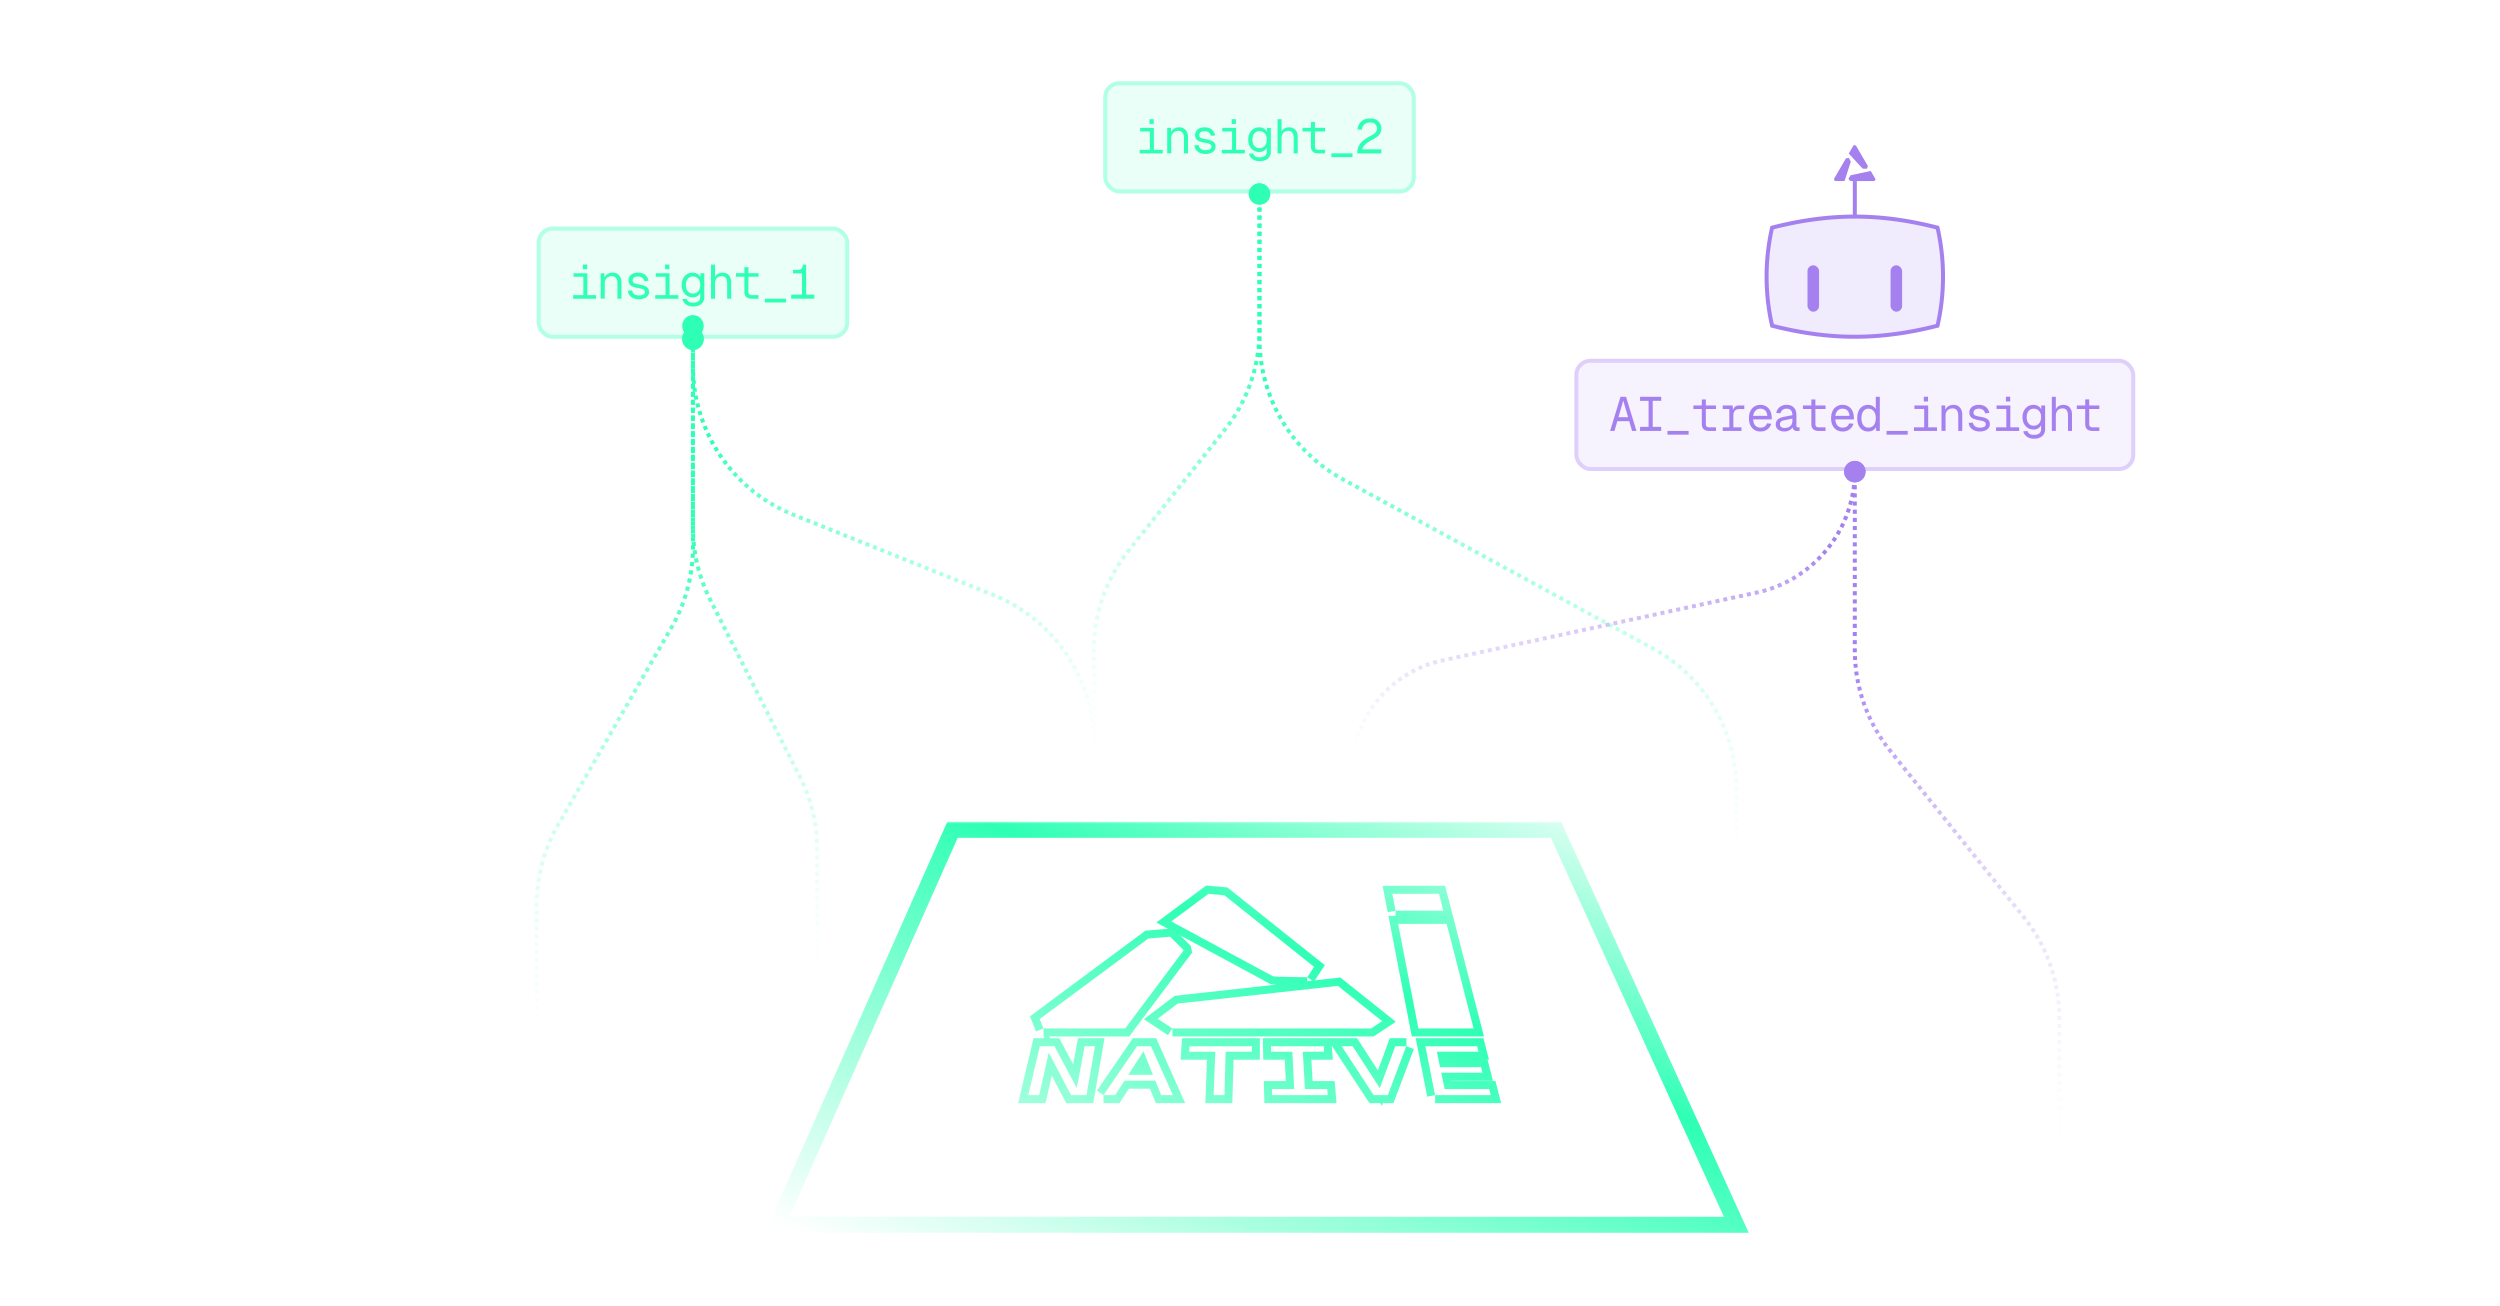 <svg xmlns="http://www.w3.org/2000/svg" fill="none" viewBox="0 0 624 326"><g clip-path="url(#a)"><g filter="url(#b)"><mask id="e" width="247" height="103" x="189.97" y="205.11" fill="#000" maskUnits="userSpaceOnUse"><path fill="#fff" d="M189.97 205.1h247v103h-247z"/><path d="m285.4 262.41-3.77 5.86h6.15l-2.37-5.86m-16.62 9.17 1.95-10.44h2.57l-2.13 12.2h-3.85l-5.57-10.6-2.39 10.6h-2.7l2.88-12.2h3.64l5.6 10.44m6.65 1.76 8.37-12.2h3.47l5.45 12.2h-2.9l-1.47-3.6h-7.69l-2.33 3.6h-2.9m21.37-10.83.1-1.37h15.55v1.37h-6.53l-.3 10.83h-2.7l.41-10.83h-6.53Zm20.46 0-.03-1.37h13.16l.11 1.37h-5.33l.55 9.32h5.55l.14 1.51h-13.88l-.04-1.51h5.54l-.44-9.32h-5.32Zm33.75-1.37-4.6 12.2h-3.53l-8-12.2h2.74l6.8 10.45 3.85-10.45h2.76m7.16 12.2-2.4-12.2h12.92l.35 1.37h-10.42l.81 3.85h10.23l.36 1.4h-10.3l.85 4.07h11.11l.4 1.51h-13.9m-65.58-16.64-3.66-2.42 5-3.8 39.98-4.41 11.05 8.8-2.76 1.83h-49.6m-32.2 0-.94-2.34 27.11-20.11 5.46-.45 3.28 3.27.05.22-14.55 19.41h-20.4m93.58 0-5.06-26.1h12.12l6.72 26.1h-13.78Zm-27.73-12.77-6.95-.12-1.62-.12-25.39-13.7 9.3-6.9 3.95.36L328 241.32l-1.7 2.6m22.04-16.61-.81-4.22h11.64l1.08 4.22h-11.91m40.04-20.2H237.75l-43.77 98.6h239.41l-45.02-98.6Z"/></mask><path fill="url(#c)" fill-opacity=".2" d="m285.4 262.41-3.77 5.86h6.15l-2.37-5.86m-16.62 9.17 1.95-10.44h2.57l-2.13 12.2h-3.85l-5.57-10.6-2.39 10.6h-2.7l2.88-12.2h3.64l5.6 10.44m6.65 1.76 8.37-12.2h3.47l5.45 12.2h-2.9l-1.47-3.6h-7.69l-2.33 3.6h-2.9m21.37-10.83.1-1.37h15.55v1.37h-6.53l-.3 10.83h-2.7l.41-10.83h-6.53Zm20.46 0-.03-1.37h13.16l.11 1.37h-5.33l.55 9.32h5.55l.14 1.51h-13.88l-.04-1.51h5.54l-.44-9.32h-5.32Zm33.75-1.37-4.6 12.2h-3.53l-8-12.2h2.74l6.8 10.45 3.85-10.45h2.76m7.16 12.2-2.4-12.2h12.92l.35 1.37h-10.42l.81 3.85h10.23l.36 1.4h-10.3l.85 4.07h11.11l.4 1.51h-13.9m-65.58-16.64-3.66-2.42 5-3.8 39.98-4.41 11.05 8.8-2.76 1.83h-49.6m-32.2 0-.94-2.34 27.11-20.11 5.46-.45 3.28 3.27.05.22-14.55 19.41h-20.4m93.58 0-5.06-26.1h12.12l6.72 26.1h-13.78Zm-27.73-12.77-6.95-.12-1.62-.12-25.39-13.7 9.3-6.9 3.95.36L328 241.32l-1.7 2.6m22.04-16.61-.81-4.22h11.64l1.08 4.22h-11.91m40.04-20.2H237.75l-43.77 98.6h239.41l-45.02-98.6Z" shape-rendering="crispEdges"/><path fill="url(#d)" d="m281.63 268.27-1.68-1.08-1.98 3.08h3.66v-2Zm6.15 0v2h2.97l-1.11-2.75-1.86.75Zm-17.04-7.13v-2h-1.66l-.3 1.63 1.96.36Zm2.57 0 1.97.34.41-2.35h-2.38v2Zm-2.13 12.2v2h1.69l.28-1.66-1.97-.34Zm-3.85 0-1.77.93.57 1.07h1.2v-2Zm-5.57-10.6 1.77-.93-2.52-4.81-1.2 5.3 1.95.44Zm-2.39 10.6v2h1.6l.36-1.56-1.96-.44Zm-2.7 0-1.95-.46-.58 2.46h2.52v-2Zm2.88-12.2v-2h-1.58l-.36 1.53 1.94.46Zm3.64 0 1.77-.95-.57-1.06h-1.2v2Zm20.62 0v-2h-1.05l-.6.86 1.65 1.14Zm3.47 0 1.83-.82-.53-1.19h-1.3v2Zm5.45 12.2v2h3.09l-1.26-2.81-1.83.81Zm-2.9 0-1.85.76.51 1.24h1.34v-2Zm-1.47-3.6 1.86-.76-.51-1.24h-1.35v2Zm-7.69 0v-2h-1.08l-.6.91 1.68 1.09Zm-2.33 3.6v2h1.1l.58-.91-1.67-1.09Zm18.47-10.83-2-.13-.13 2.13h2.13v-2Zm.1-1.37v-2h-1.88l-.12 1.87 2 .13Zm15.55 0h2v-2h-2v2Zm0 1.37v2h2v-2h-2Zm-6.53 0v-2H304l-.06 1.95 2 .05Zm-.3 10.83v2h1.95l.05-1.94-2-.06Zm-2.7 0-2-.08-.09 2.08h2.08v-2Zm.41-10.83 2 .08.08-2.08h-2.08v2Zm13.93 0-2 .05.05 1.95h1.95v-2Zm-.03-1.37v-2h-2.04l.05 2.04 2-.05Zm13.16 0 2-.16-.15-1.85h-1.84v2Zm.12 1.37v2h2.16l-.17-2.15-2 .15Zm-5.33 0v-2h-2.13l.13 2.12 2-.12Zm.55 9.32-2 .12.1 1.88h1.9v-2Zm5.55 0 1.99-.17-.16-1.83h-1.83v2Zm.13 1.51v2h2.17l-.18-2.17-2 .17Zm-13.88 0-2 .05.05 1.95h1.95v-2Zm-.04-1.51v-2h-2.06l.06 2.05 2-.05Zm5.54 0v2h2.1l-.1-2.1-2 .1Zm-.44-9.32 2-.09-.1-1.9h-1.9v2Zm23.83 10.83v2h1.38l.49-1.3-1.87-.7Zm-3.53 0-1.68 1.1.6.9h1.08v-2Zm-8.01-12.2v-2h-3.71l2.03 3.1 1.68-1.1Zm2.75 0 1.67-1.1-.59-.9h-1.08v2Zm6.79 10.45-1.68 1.09 2.17 3.35 1.38-3.75-1.87-.69Zm3.86-10.45v-2h-1.4l-.48 1.3 1.88.7Zm7.5 0v-2h-2.43l.47 2.38 1.97-.38Zm12.94 0 1.93-.5-.38-1.5h-1.55v2Zm.35 1.37v2h2.57l-.64-2.49-1.93.5Zm-10.42 0v-2h-2.47l.5 2.42 1.97-.42Zm.8 3.85-1.95.4.33 1.6h1.63v-2Zm10.24 0 1.93-.5-.38-1.5h-1.55v2Zm.36 1.4v2h2.57l-.64-2.5-1.93.5Zm-10.3 0v-2h-2.47l.5 2.41 1.97-.4Zm.85 4.07-1.96.4.33 1.6h1.63v-2Zm11.1 0 1.94-.5-.39-1.5h-1.54v2Zm.4 1.51v2h2.58l-.65-2.5-1.93.5Zm-83.14-19.06-1.21-1.6-2.25 1.72 2.35 1.55 1.1-1.67Zm5-3.8-.21-1.98-.55.06-.44.33 1.2 1.6Zm39.99-4.41 1.24-1.57-.64-.51-.82.09.22 1.99Zm11.05 8.8 1.1 1.68 2.3-1.52-2.16-1.72-1.24 1.57Zm-2.76 1.83v2h.6l.5-.33-1.1-1.67Zm-82.74-2.34-1.2-1.6-1.24.91.58 1.43 1.86-.74Zm27.1-20.11-.16-2-.57.05-.46.34 1.2 1.6Zm5.47-.45 1.4-1.42-.65-.65-.92.08.17 2Zm3.28 3.27 1.95-.44-.13-.57-.41-.41-1.41 1.42Zm.05.22 1.6 1.2.55-.74-.2-.9-1.95.44Zm-14.55 19.41v2h1l.6-.8-1.6-1.2Zm73.18 0-1.97.38.32 1.62h1.65v-2Zm-5.06-26.1v-2h-2.43l.46 2.38 1.97-.38Zm12.12 0 1.93-.5-.38-1.5h-1.55v2Zm6.72 26.1v2h2.58l-.65-2.5-1.93.5Zm-48.46-12.89-.15 2h.11l.04-2Zm-1.62-.12-.95 1.76.37.2.43.04.15-2Zm-25.4-13.7-1.19-1.6-2.52 1.87 2.77 1.49.95-1.76Zm9.3-6.9.18-1.99-.75-.07-.62.46 1.2 1.6Zm3.96.36 1.24-1.56-.47-.38-.6-.05-.17 1.99Zm22.4 17.87 1.68 1.1 1-1.53-1.43-1.13-1.24 1.56Zm19.53-18.23v-2h-2.43l.46 2.39 1.97-.39Zm11.64 0 1.93-.5-.38-1.5h-1.55v2Zm1.08 4.22v2h2.57l-.64-2.5-1.93.5Zm28.13-20.2 1.81-.83-.53-1.17h-1.28v2Zm-150.63 0v-2h-1.3l-.53 1.18 1.83.82Zm-43.77 98.6-1.83-.8-1.25 2.8h3.08v-2Zm239.42 0v2h3.1l-1.29-2.82-1.81.83Zm-148-43.3-1.68-1.08-3.77 5.86 1.69 1.08 1.68 1.08 3.77-5.86-1.68-1.08Zm-3.76 5.86v2h6.15v-4h-6.15v2Zm6.15 0 1.85-.75-2.37-5.86-1.85.75-1.86.75 2.37 5.86 1.86-.75Zm-19 3.3 1.97.37 1.95-10.44-1.96-.36-1.97-.37-1.95 10.44 1.97.37Zm1.96-10.43v2h2.57v-4h-2.57v2Zm2.57 0-1.98-.35-2.13 12.2 1.98.35 1.97.34 2.13-12.2-1.97-.34Zm-2.13 12.2v-2h-3.85v4h3.85v-2Zm-3.85 0 1.77-.93-5.57-10.6-1.77.93-1.78.93 5.57 10.6 1.78-.93Zm-5.57-10.6-1.96-.44-2.39 10.6 1.96.44 1.95.44 2.39-10.6-1.95-.44Zm-2.4 10.6v-2h-2.7v4h2.7v-2Zm-2.7 0 1.94.46 2.9-12.2-1.95-.46-1.95-.47-2.9 12.21 1.96.46Zm2.89-12.2v2h3.64v-4h-3.64v2Zm3.64 0-1.77.94 5.6 10.44 1.76-.94 1.76-.95-5.6-10.44-1.75.95Zm12.25 12.2 1.64 1.13 8.37-12.2-1.64-1.13-1.65-1.14-8.37 12.21 1.65 1.13Zm8.37-12.2v2h3.47v-4h-3.47v2Zm3.47 0-1.83.81 5.45 12.2 1.83-.8 1.82-.82-5.45-12.21-1.82.82Zm5.45 12.2v-2h-2.9v4h2.9v-2Zm-2.9 0 1.85-.75-1.47-3.6-1.85.75-1.86.75 1.47 3.6 1.86-.75Zm-1.47-3.6v-2h-7.7v4h7.7v-2Zm-7.7 0-1.67-1.09-2.33 3.6 1.68 1.1 1.67 1.08 2.33-3.6-1.67-1.1Zm-2.32 3.6v-2h-2.91v4h2.9v-2Zm18.47-10.83 1.99.13.09-1.37-2-.13-2-.13-.08 1.37 2 .13Zm.09-1.37v2h15.56v-4H296.9v2Zm15.56 0h-2v1.37h4v-1.37h-2Zm0 1.37v-2h-6.53v4h6.53v-2Zm-6.53 0-2-.05-.3 10.83 2 .05 2 .06.3-10.83-2-.06Zm-.3 10.83v-2h-2.71v4h2.7v-2Zm-2.71 0 2 .08.41-10.83-2-.08-2-.07-.41 10.82 2 .08Zm.42-10.83v-2h-6.53v4h6.53v-2Zm13.93 0 2-.04-.04-1.38-2 .05-2 .04.04 1.38 2-.05Zm-.03-1.37v2h13.16v-4h-13.16v2Zm13.16 0-2 .15.11 1.38 2-.16 1.99-.15-.11-1.38-2 .16Zm.1 1.37v-2h-5.32v4h5.33v-2Zm-5.32 0-2 .12.55 9.32 2-.12 2-.12-.56-9.31-2 .11Zm.55 9.32v2h5.55v-4h-5.55v2Zm5.55 0-2 .17.13 1.51 2-.17 1.99-.17-.13-1.51-2 .17Zm.13 1.51v-2h-13.88v4h13.88v-2Zm-13.88 0 2-.05-.05-1.51-2 .05-2 .05.05 1.51 2-.05Zm-.04-1.51v2h5.54v-4h-5.54v2Zm5.54 0 2-.1-.45-9.31-2 .1-2 .09.45 9.31 2-.1Zm-.44-9.32v-2h-5.32v4h5.32v-2Zm28.43-1.37-1.88-.71-4.6 12.2 1.88.71 1.87.7 4.6-12.2-1.87-.7Zm-4.6 12.2v-2h-3.53v4h3.53v-2Zm-3.53 0 1.67-1.1-8.01-12.2-1.67 1.1-1.68 1.1 8.01 12.2 1.68-1.1Zm-8.01-12.2v2h2.75v-4h-2.75v2Zm2.75 0-1.68 1.08 6.79 10.46 1.68-1.09 1.67-1.09-6.79-10.45-1.67 1.09Zm6.79 10.45 1.87.7 3.86-10.46-1.87-.7-1.88-.69-3.86 10.46 1.88.7Zm3.86-10.45v2h2.76v-4h-2.76v2Zm9.92 12.2 1.96-.39-2.41-12.2-1.96.39-1.97.38 2.41 12.2 1.97-.38Zm-2.41-12.2v2h12.93v-4H355.8v2Zm12.93 0-1.94.49.35 1.38 1.94-.5 1.93-.49-.35-1.38-1.93.5Zm.35 1.37v-2h-10.42v4h10.42v-2Zm-10.42 0-1.96.42.8 3.84 1.97-.41 1.95-.42-.8-3.84-1.96.41Zm.8 3.85v2h10.24v-4h-10.23v2Zm10.24 0-1.94.49.36 1.4 1.94-.49 1.93-.5-.36-1.4-1.93.5Zm.36 1.4v-2h-10.3v4h10.3v-2Zm-10.3 0-1.96.41.85 4.07 1.96-.41 1.95-.41-.85-4.06-1.95.4Zm.85 4.07v2h11.1v-4h-11.1v2Zm11.1 0-1.93.5.39 1.51 1.94-.5 1.93-.5-.39-1.51-1.93.5Zm.4 1.51v-2h-13.9v4h13.9v-2Zm-79.48-16.64 1.1-1.67-3.66-2.42-1.1 1.67-1.1 1.67 3.65 2.42 1.1-1.67Zm-3.66-2.42 1.2 1.6 5.01-3.8-1.2-1.6-1.21-1.59-5.01 3.8 1.2 1.6Zm5-3.8.22 2 39.98-4.42-.21-2-.22-1.98-39.98 4.42.22 1.99Zm39.99-4.41-1.25 1.56 11.05 8.81 1.25-1.56 1.24-1.57-11.05-8.8-1.24 1.56Zm11.05 8.8-1.1-1.66-2.77 1.82 1.1 1.67 1.1 1.67 2.77-1.82-1.1-1.67Zm-2.76 1.83v-2h-49.61v4h49.6v-2Zm-81.8 0 1.85-.74-.94-2.35-1.85.75-1.86.74.94 2.35 1.86-.75Zm-.94-2.34 1.19 1.6 27.1-20.1-1.18-1.61-1.2-1.6-27.1 20.1 1.19 1.6Zm27.1-20.11.17 1.99 5.46-.44-.16-2-.17-2-5.46.45.17 2Zm5.47-.45-1.42 1.42 3.28 3.26 1.42-1.41 1.4-1.42-3.27-3.27-1.41 1.42Zm3.28 3.27-1.96.43.05.23 1.96-.44 1.95-.44-.05-.22-1.95.44Zm.05.22-1.6-1.2-14.56 19.41 1.6 1.2 1.6 1.2 14.56-19.41-1.6-1.2Zm-14.55 19.41v-2h-20.4v4h20.4v-2Zm73.18 0 1.96-.38-5.06-26.1-1.96.38-1.97.38 5.06 26.1 1.97-.38Zm-5.06-26.1v2h12.12v-4h-12.12v2Zm12.12 0-1.94.5 6.72 26.1 1.94-.5 1.93-.5-6.72-26.1-1.93.5Zm6.72 26.1v-2h-13.78v4h13.78v-2Zm-41.51-12.77.03-2-6.95-.12-.03 2-.04 2 6.95.12.04-2Zm-6.95-.12.14-2-1.62-.11-.14 2-.15 1.99 1.62.12.15-2Zm-1.62-.12.95-1.76-25.4-13.7-.94 1.76-.95 1.76 25.39 13.7.95-1.76Zm-25.4-13.7 1.2 1.6 9.3-6.89-1.2-1.6-1.19-1.61-9.3 6.9 1.2 1.6Zm9.3-6.9-.17 2 3.95.35.18-1.99.17-2-3.95-.35-.17 2Zm3.96.36-1.25 1.56 22.4 17.88 1.26-1.57 1.24-1.56-22.4-17.87-1.25 1.56Zm22.4 17.87-1.67-1.1-1.7 2.6 1.68 1.1 1.67 1.1 1.7-2.6-1.67-1.1Zm20.35-14.01 1.96-.39-.82-4.2-1.96.37-1.97.39.82 4.2 1.97-.37Zm-.82-4.22v2h11.64v-4h-11.64v2Zm11.64 0-1.94.5 1.08 4.21 1.94-.5 1.93-.5-1.08-4.2-1.93.5Zm1.08 4.22v-2h-11.91v4h11.9v-2Zm28.13-20.2v-2H237.75v4h150.63v-2Zm-150.63 0-1.83-.81-43.77 98.6 1.83.82 1.82.8 43.77-98.6-1.82-.81Zm-43.77 98.6v2H433.4v-4H193.98v2Zm239.42 0 1.81-.82-45.02-98.61-1.81.83-1.82.83 45.02 98.6 1.82-.82Z" mask="url(#e)"/></g><path fill="url(#f)" d="M178.95 305.72H40.81l85.4-83.74h94.64l-41.9 83.74Zm404.24 0H448.4l-15.78-30.76H551.8l31.38 30.76Zm-96-33.95H431l-9.86-19.22h51.55l14.51 19.22Zm41.77-19.22 19.6 19.22h-56.2l-14.95-19.22h51.55Zm-2.67-2.61H419.8l-21.97-42.83h84.8l43.67 42.83Zm-304.38-30.08h-93.54l13.01-12.75h86.91l-6.38 12.75Zm45.58-16.36h-28.15l12.33-27.77h23.37l-7.55 27.77Zm119.23 0H271.8l6.82-27.77h95.43l12.68 27.77Zm-156.7-.01h-84.95l28.31-27.76h70.53l-13.9 27.76Zm248.9 0h-82.95l-14.24-27.76h68.88l28.32 27.76Z" opacity=".1"/><path fill="#fff" d="M273.3 261.13h-2.57l-1.95 10.44-5.59-10.44h-3.64l-2.89 12.21h2.71l2.4-10.6 5.56 10.6h3.85l2.13-12.2m8.32 7.13 3.77-5.86 2.37 5.86h-6.15m5.66-7.14h-3.47l-8.37 12.21h2.91l2.33-3.6h7.7l1.46 3.6h2.9l-5.45-12.2m25.17 0H296.9l-.09 1.37h6.53l-.42 10.83h2.71l.3-10.83h6.54v-1.37m17.92 0h-13.16l.03 1.37h5.32l.44 9.32h-5.54l.04 1.51h13.88l-.13-1.51h-5.55l-.55-9.32h5.33l-.1-1.37Zm20.63 0h-2.76l-3.86 10.45-6.79-10.46h-2.75l8.01 12.21h3.53l4.6-12.2m17.71 0h-12.93l2.41 12.2h13.9l-.4-1.51h-11.1l-.86-4.07h10.3l-.36-1.4h-10.23l-.8-3.85h10.41l-.35-1.37m-34.76-15.07-39.98 4.42-5 3.8 3.65 2.41h49.61l2.76-1.82-11.05-8.81m-41.86-12.27-5.46.45-27.1 20.1.93 2.35h20.4l14.55-19.41-.05-.23-3.28-3.26m69.03-3.2h-12.12l5.06 26.1h13.78l-6.72-26.1Zm-59.45-7.5-9.3 6.89 25.4 13.7 1.61.12 6.95.12 1.7-2.6-22.4-17.87-3.96-.35m57.52-.02h-11.64l.82 4.22h11.91l-1.08-4.22"/><rect width="78" height="28" x="133.96" y="56.55" fill="#2EFFB5" fill-opacity=".1" rx="4"/><rect width="77" height="27" x="134.46" y="57.05" stroke="#2EFFB5" stroke-opacity=".3" rx="3.5"/><path fill="#2EFFB5" d="M145.6 74.56V68.2h1v6.36h-1Zm-2.55 0v-.9h5.75v.9h-5.76Zm.11-5.48v-.88h3.45v.88h-3.45Zm2.34-1.88v-1.18h1.06v1.18h-1.05Zm4.43 7.36V68.2h.92l.04 1.62-.12-.11a2 2 0 0 1 .43-.93 2 2 0 0 1 .77-.55c.3-.12.6-.18.93-.18.5 0 .9.1 1.22.32.32.22.57.51.74.88.17.36.25.76.25 1.21v4.1h-1v-3.8c0-.6-.12-1.05-.35-1.35-.24-.32-.6-.47-1.07-.47-.33 0-.63.07-.89.21-.26.14-.48.34-.64.62-.15.26-.22.59-.22.98v3.8h-1.01Zm9.55.14c-.56 0-1.03-.1-1.43-.29a2.45 2.45 0 0 1-.95-.77 2.22 2.22 0 0 1-.38-1.09l1.05-.07c.07.4.24.7.52.92.29.23.68.34 1.19.34.47 0 .83-.07 1.09-.2.26-.14.4-.35.4-.64a.75.75 0 0 0-.14-.46.98.98 0 0 0-.49-.3c-.24-.08-.6-.17-1.06-.25a6.38 6.38 0 0 1-1.45-.4 1.64 1.64 0 0 1-.73-.63 1.74 1.74 0 0 1-.22-.89 1.79 1.79 0 0 1 1.1-1.67c.36-.16.8-.25 1.32-.25s.96.1 1.32.29c.36.18.64.43.85.74.2.3.34.64.4 1.01l-1.05.07a1.38 1.38 0 0 0-.28-.58 1.25 1.25 0 0 0-.51-.41 1.65 1.65 0 0 0-.75-.16c-.46 0-.8.1-1.03.28a.85.85 0 0 0-.33.68c0 .22.05.39.15.52.1.13.27.23.5.3.24.08.55.15.93.21.66.1 1.16.24 1.52.41.36.16.62.36.76.6s.22.54.22.89c0 .38-.12.7-.34.97-.22.27-.52.47-.9.61a3.57 3.57 0 0 1-1.28.22Zm6.63-.14V68.2h1v6.36h-1Zm-2.56 0v-.9h5.76v.9h-5.76Zm.12-5.48v-.88h3.45v.88h-3.45Zm2.34-1.88v-1.18h1.06v1.18H166Zm6.98 9.3a3.21 3.21 0 0 1-1.24-.23 2.48 2.48 0 0 1-.92-.65 2.22 2.22 0 0 1-.5-.97l1.05-.07c.1.3.27.53.5.7.25.17.62.26 1.11.26.58 0 1.02-.12 1.32-.35.31-.23.47-.58.47-1.04v-1.03a1.77 1.77 0 0 1-.73.8c-.34.2-.72.3-1.13.3a2.67 2.67 0 0 1-1.44-.4 2.77 2.77 0 0 1-.99-1.09c-.23-.46-.34-1-.34-1.6 0-.6.11-1.13.34-1.6.24-.45.56-.82.96-1.08a2.59 2.59 0 0 1 1.42-.4c.45 0 .85.1 1.2.31.36.21.61.5.76.84v-1h.96v5.92c0 .5-.12.92-.34 1.28a2.1 2.1 0 0 1-.96.81c-.42.2-.92.29-1.5.29Zm-.02-3.24c.54 0 .98-.19 1.3-.56.33-.39.5-.9.5-1.56.02-.44-.06-.82-.2-1.13a1.59 1.59 0 0 0-.64-.73 1.73 1.73 0 0 0-.96-.27c-.56 0-1 .2-1.31.58-.3.37-.46.89-.46 1.55s.16 1.17.47 1.56c.32.37.75.56 1.3.56Zm4.5 1.3v-8.52h1v3.56l-.12-.02c.08-.36.22-.64.4-.87.2-.22.44-.39.72-.49a2.43 2.43 0 0 1 2.06.14c.32.2.56.49.72.86.17.36.25.77.25 1.24v4.1h-1v-3.8c0-.62-.12-1.08-.34-1.38-.22-.3-.55-.44-1-.44-.51 0-.92.16-1.23.47-.3.31-.46.76-.46 1.35v3.8h-1Zm10.16 0c-.61 0-1.07-.15-1.38-.44-.3-.28-.45-.72-.45-1.32v-6.1h1v6.1c0 .3.07.52.2.66.15.14.35.2.63.2h1.7v.9h-1.7Zm-3.93-5.48v-.88h5.64v.88h-5.64Zm7.2 6.41v-.93h5.27v.93h-5.28Zm9.28-.93v-6.32h-2.24v-.88h1.16c.3 0 .54-.05.73-.14a.78.78 0 0 0 .4-.42c.1-.19.14-.44.14-.76h.84v8.52h-1.03Zm-2.7 0v-1.01h5.77v1h-5.76Z"/><rect width="78" height="28" x="275.37" y="20.28" fill="#2EFFB5" fill-opacity=".1" rx="4"/><rect width="77" height="27" x="275.87" y="20.78" stroke="#2EFFB5" stroke-opacity=".3" rx="3.5"/><path fill="#2EFFB5" d="M287.01 38.28v-6.36h1v6.36h-1Zm-2.55 0v-.88h5.76v.88h-5.76Zm.12-5.47v-.89h3.44v.9h-3.44Zm2.34-1.88v-1.18h1.05v1.18h-1.06Zm4.42 7.35v-6.36h.92l.04 1.62-.12-.1a2 2 0 0 1 .43-.93 2 2 0 0 1 .77-.55c.3-.12.6-.18.93-.18.5 0 .9.1 1.22.32.32.22.57.51.74.88.17.36.25.76.25 1.21v4.1h-1v-3.81c0-.6-.12-1.04-.35-1.34-.24-.32-.6-.47-1.07-.47-.33 0-.63.07-.89.21-.26.14-.47.34-.63.62-.16.26-.23.59-.23.98v3.8h-1.01Zm9.55.15c-.56 0-1.03-.1-1.43-.29a2.45 2.45 0 0 1-.95-.77 2.22 2.22 0 0 1-.38-1.09l1.05-.07c.07.39.24.7.52.92.29.23.68.34 1.19.34.47 0 .83-.07 1.09-.2.26-.14.4-.35.4-.64a.75.75 0 0 0-.14-.46.98.98 0 0 0-.49-.3c-.24-.09-.6-.17-1.06-.25a6.38 6.38 0 0 1-1.45-.4 1.64 1.64 0 0 1-.73-.63 1.74 1.74 0 0 1-.22-.89 1.79 1.79 0 0 1 1.1-1.67c.36-.17.8-.25 1.32-.25s.96.1 1.32.29c.36.18.64.43.85.74.2.3.34.64.4 1.01l-1.05.07a1.38 1.38 0 0 0-.28-.59 1.25 1.25 0 0 0-.51-.4 1.65 1.65 0 0 0-.75-.16c-.46 0-.8.1-1.03.28a.85.85 0 0 0-.33.68c0 .22.05.39.15.52.1.12.27.23.5.3.24.08.55.15.93.21.66.1 1.16.24 1.52.41.36.16.62.36.76.6s.22.54.22.89c0 .37-.12.7-.34.97-.22.26-.52.47-.9.61a3.57 3.57 0 0 1-1.28.22Zm6.63-.15v-6.36h1v6.36h-1Zm-2.56 0v-.88h5.76v.88h-5.76Zm.12-5.47v-.89h3.45v.9h-3.45Zm2.34-1.88v-1.18h1.06v1.18h-1.06Zm6.98 9.3a3.21 3.21 0 0 1-1.24-.23 2.48 2.48 0 0 1-.92-.65 2.22 2.22 0 0 1-.5-.97l1.05-.07c.1.3.27.53.5.7.25.17.62.26 1.11.26.58 0 1.02-.12 1.32-.35.31-.23.47-.58.47-1.04v-1.04a1.77 1.77 0 0 1-.73.8c-.34.2-.72.3-1.13.3a2.67 2.67 0 0 1-1.44-.39 2.77 2.77 0 0 1-.99-1.09c-.23-.46-.34-1-.34-1.6 0-.6.11-1.14.34-1.6.24-.46.56-.82.96-1.08a2.59 2.59 0 0 1 1.42-.4c.45 0 .85.1 1.2.31.36.21.61.49.76.84v-1h.96v5.92c0 .5-.12.92-.34 1.27a2.1 2.1 0 0 1-.96.82c-.42.2-.92.29-1.5.29Zm-.02-3.24c.54 0 .98-.19 1.3-.57.33-.38.5-.9.5-1.56.02-.44-.06-.81-.2-1.12a1.59 1.59 0 0 0-.64-.74 1.73 1.73 0 0 0-.96-.26c-.56 0-1 .2-1.31.58-.3.37-.46.89-.46 1.54s.16 1.18.47 1.56c.32.38.75.57 1.3.57Zm4.5 1.3v-8.53h1v3.57l-.12-.03c.08-.35.22-.64.4-.86.2-.22.44-.39.72-.5a2.43 2.43 0 0 1 2.06.15c.32.2.56.49.72.85.17.36.25.78.25 1.25v4.1h-1v-3.81a2.3 2.3 0 0 0-.34-1.37c-.22-.3-.55-.44-1-.44-.51 0-.92.15-1.23.47-.3.3-.46.76-.46 1.35v3.8h-1Zm10.16 0c-.61 0-1.07-.15-1.38-.44-.3-.29-.45-.73-.45-1.32v-6.1h1v6.1c0 .3.07.52.2.66.14.14.35.2.63.2h1.7v.9h-1.7Zm-3.93-5.48v-.89h5.64v.9h-5.64Zm7.2 6.41v-.94h5.27v.94h-5.28Zm6.47-.94c0-.6.09-1.14.27-1.62.2-.48.53-.95 1-1.39a9.62 9.62 0 0 1 2-1.33c.38-.2.7-.4.94-.58.24-.17.42-.36.53-.56.11-.2.17-.44.17-.73a1.48 1.48 0 0 0-.2-.77c-.12-.22-.32-.4-.57-.53a2.02 2.02 0 0 0-.94-.19c-.6 0-1.07.16-1.43.47-.34.31-.56.75-.64 1.33l-1.08-.07c.1-.83.41-1.5.96-2s1.27-.74 2.2-.74c.58 0 1.08.1 1.5.31.4.21.72.5.94.88a2.78 2.78 0 0 1 .12 2.41c-.14.31-.39.6-.73.88-.34.27-.8.56-1.4.87a8.47 8.47 0 0 0-1.29.83 4.15 4.15 0 0 0-.8.82c-.17.25-.26.49-.28.7h4.73v1.01h-6Z"/><rect width="140" height="28" x="392.96" y="89.56" fill="#A581F0" fill-opacity=".1" rx="4"/><rect width="139" height="27" x="393.46" y="90.06" stroke="#A581F0" stroke-opacity=".3" rx="3.5"/><path fill="#A581F0" d="m401.88 107.56 2.6-8.52h1.38l2.6 8.52h-1.1l-2.2-7.59-2.18 7.59h-1.1Zm1.3-2.43.37-1h3.24l.36 1h-3.96Zm6.18 2.43v-1.01h2.13v-6.5h-2.13v-1.01h5.28v1h-2.12v6.5h2.12v1.02h-5.28Zm6.84.93v-.93h5.28v.93h-5.28Zm10.4-.93c-.6 0-1.07-.15-1.37-.44-.3-.28-.46-.72-.46-1.32v-6.1h1.01v6.1c0 .3.07.52.2.66.14.14.35.2.63.2h1.7v.9h-1.7Zm-3.93-5.48v-.88h5.64v.88h-5.64Zm8.97 5.48v-6.36h.84l.1 1.6-.1-.02c.08-.54.26-.94.52-1.2.27-.26.63-.38 1.08-.38h1.3v.9h-1.29c-.3 0-.57.07-.79.2-.2.12-.37.3-.48.54-.11.23-.17.52-.17.88v3.84h-1Zm-1.65 0v-.9h4.68v.9h-4.68Zm0-5.48v-.88h2.2v.88H430Zm9.46 5.62a2.9 2.9 0 0 1-1.56-.4 2.73 2.73 0 0 1-1-1.16c-.24-.5-.35-1.1-.35-1.76 0-.68.11-1.26.34-1.76.24-.5.58-.88 1-1.15.43-.28.94-.42 1.52-.42a2.68 2.68 0 0 1 2.47 1.53c.23.5.35 1.1.35 1.8v.3h-4.63c.04.69.22 1.2.54 1.54.33.35.77.52 1.32.52.42 0 .76-.1 1.02-.29.27-.2.46-.46.57-.78l1.08.09a2.7 2.7 0 0 1-2.66 1.94Zm-1.86-3.9h3.53c-.05-.62-.23-1.07-.54-1.36-.31-.28-.7-.43-1.18-.43s-.89.15-1.2.46c-.32.3-.52.74-.6 1.33Zm7.75 3.9c-.4 0-.76-.07-1.08-.22a1.83 1.83 0 0 1-.76-.6 1.56 1.56 0 0 1-.27-.9c0-.55.16-.97.48-1.27.33-.3.84-.52 1.53-.66l2.14-.43c0-.54-.12-.95-.37-1.21-.24-.27-.6-.4-1.05-.4-.44 0-.78.1-1.03.3-.25.2-.42.47-.51.84l-1.07-.08c.12-.6.4-1.09.85-1.45a2.68 2.68 0 0 1 1.76-.57c.77 0 1.37.23 1.8.7.42.45.63 1.09.63 1.9v2.63c0 .15.03.25.1.3.06.06.15.09.28.09h.4v.89a1.54 1.54 0 0 1-.22 0 3.92 3.92 0 0 1-.3.02c-.27 0-.5-.04-.7-.13a.9.9 0 0 1-.41-.42 1.9 1.9 0 0 1-.16-.77h.2c-.06.27-.2.52-.42.74a2.23 2.23 0 0 1-.79.52 2.9 2.9 0 0 1-1.03.18Zm.1-.89c.43 0 .79-.07 1.08-.21.28-.16.5-.36.64-.63a1.97 1.97 0 0 0 .22-.93v-.56l-1.94.39c-.44.08-.74.2-.9.37a.84.84 0 0 0-.26.64c0 .3.1.52.3.7.21.15.5.23.86.23Zm8.51.75c-.62 0-1.08-.15-1.38-.44-.3-.28-.46-.72-.46-1.32v-6.1h1.01v6.1c0 .3.07.52.2.66.14.14.35.2.63.2h1.7v.9h-1.7Zm-3.94-5.48v-.88h5.64v.88h-5.64Zm9.95 5.62a2.9 2.9 0 0 1-1.56-.4 2.73 2.73 0 0 1-1.01-1.16c-.23-.5-.35-1.1-.35-1.76 0-.68.12-1.26.35-1.76a2.68 2.68 0 0 1 2.52-1.57 2.65 2.65 0 0 1 2.46 1.53c.24.5.36 1.1.36 1.8v.3h-4.63c.04.69.22 1.2.54 1.54.33.35.77.52 1.32.52.41 0 .75-.1 1.02-.29.27-.2.46-.46.56-.78l1.08.09a2.7 2.7 0 0 1-2.66 1.94Zm-1.86-3.9h3.53c-.05-.62-.23-1.07-.54-1.36-.32-.28-.7-.43-1.18-.43-.49 0-.9.15-1.21.46-.31.3-.51.74-.6 1.33Zm8.19 3.9c-.56 0-1.05-.14-1.45-.4a2.67 2.67 0 0 1-.95-1.16 4.4 4.4 0 0 1-.32-1.76c0-.68.1-1.27.32-1.77s.54-.88.95-1.15c.4-.27.89-.4 1.45-.4.45 0 .84.1 1.17.32.34.2.58.44.74.7v-3.04h1v8.52h-.9l-.04-.96a1.96 1.96 0 0 1-.78.81c-.35.2-.74.29-1.2.29Zm.06-.96a1.66 1.66 0 0 0 1.62-1.1c.15-.36.23-.78.23-1.26 0-.5-.08-.92-.23-1.28a1.7 1.7 0 0 0-.64-.8c-.28-.2-.61-.29-1-.29-.52 0-.94.21-1.25.64-.3.41-.46.99-.46 1.72s.15 1.3.46 1.73c.3.43.73.64 1.27.64Zm4.53 1.75v-.93h5.28v.93h-5.28Zm9.4-.93v-6.36h1v6.36h-1Zm-2.56 0v-.9h5.76v.9h-5.76Zm.12-5.48v-.88h3.44v.88h-3.44Zm2.34-1.88v-1.18h1.05v1.18h-1.05Zm4.42 7.36v-6.36h.92l.04 1.62-.12-.11a2 2 0 0 1 .43-.93 2 2 0 0 1 .77-.55c.3-.12.6-.18.93-.18.5 0 .9.1 1.22.32.32.22.57.51.74.88.17.36.25.76.25 1.21v4.1h-1v-3.8c0-.6-.12-1.05-.35-1.35-.24-.32-.6-.47-1.07-.47-.33 0-.63.07-.89.21-.26.14-.48.34-.64.62-.15.26-.22.59-.22.98v3.8h-1.01Zm9.55.14c-.56 0-1.03-.1-1.43-.29a2.45 2.45 0 0 1-.95-.77 2.22 2.22 0 0 1-.38-1.09l1.05-.07c.07.4.24.7.52.92.29.23.68.34 1.19.34.47 0 .83-.07 1.09-.2.26-.14.4-.35.4-.64a.75.75 0 0 0-.14-.46.98.98 0 0 0-.49-.3c-.24-.08-.6-.17-1.06-.25a6.38 6.38 0 0 1-1.45-.4 1.64 1.64 0 0 1-.73-.63 1.74 1.74 0 0 1-.22-.89 1.79 1.79 0 0 1 1.1-1.67c.36-.16.8-.25 1.32-.25s.96.1 1.32.29c.36.18.64.43.85.74.2.3.34.64.4 1.01l-1.05.07a1.38 1.38 0 0 0-.28-.58 1.25 1.25 0 0 0-.51-.41 1.65 1.65 0 0 0-.75-.16c-.46 0-.8.1-1.03.28a.85.85 0 0 0-.33.68c0 .22.05.39.15.52.1.13.27.23.5.3.24.08.55.15.93.21.66.1 1.16.24 1.52.41.36.16.62.36.76.6s.22.54.22.89c0 .38-.12.7-.34.97-.22.27-.52.47-.9.61a3.57 3.57 0 0 1-1.28.22Zm6.63-.14v-6.36h1v6.36h-1Zm-2.56 0v-.9h5.76v.9h-5.76Zm.12-5.48v-.88h3.45v.88h-3.45Zm2.34-1.88v-1.18h1.06v1.18h-1.06Zm6.98 9.3a3.21 3.21 0 0 1-1.24-.23 2.48 2.48 0 0 1-.92-.65 2.22 2.22 0 0 1-.5-.97l1.05-.07c.1.3.27.53.5.7a2 2 0 0 0 1.11.26c.58 0 1.02-.12 1.32-.35.31-.23.47-.58.47-1.04v-1.03a1.77 1.77 0 0 1-.73.8c-.34.2-.72.3-1.13.3a2.67 2.67 0 0 1-1.44-.4 2.77 2.77 0 0 1-.98-1.09c-.24-.46-.35-1-.35-1.6 0-.6.11-1.13.35-1.6.23-.45.55-.82.96-1.08a2.59 2.59 0 0 1 1.41-.4c.45 0 .85.1 1.2.31.36.21.61.5.76.84v-1h.96v5.92c0 .5-.12.92-.34 1.28a2.1 2.1 0 0 1-.96.81c-.42.2-.92.29-1.5.29Zm-.02-3.24c.54 0 .98-.19 1.3-.56.33-.39.5-.9.5-1.56.02-.44-.05-.82-.2-1.13a1.59 1.59 0 0 0-.64-.73 1.73 1.73 0 0 0-.96-.27c-.56 0-1 .2-1.31.58-.3.37-.46.89-.46 1.55s.16 1.17.47 1.56c.32.37.75.56 1.3.56Zm4.5 1.3v-8.52h1v3.56l-.12-.02c.08-.36.22-.64.4-.87.2-.22.44-.39.72-.5a2.43 2.43 0 0 1 2.06.15c.32.2.56.49.72.86.17.36.25.77.25 1.24v4.1h-1v-3.8c0-.63-.12-1.08-.34-1.38-.22-.3-.55-.44-1-.44-.51 0-.92.16-1.23.47-.3.3-.46.76-.46 1.35v3.8h-1Zm10.16 0c-.61 0-1.07-.15-1.38-.44-.3-.28-.45-.72-.45-1.32v-6.1h1v6.1c0 .3.07.52.21.66.14.14.34.2.62.2h1.7v.9h-1.7Zm-3.93-5.48v-.88H524v.88h-5.64Z"/><path fill="url(#g)" d="M311.7 48.28a2.67 2.67 0 1 0 5.34 0 2.67 2.67 0 0 0-5.33 0Zm100.85 113.55.24-.44-.24.44Zm-77.33-42.17.24-.43-.24.43Zm-20.85-71.38h-.5v.5h1v-.5h-.5Zm0 1.51h-.5v1.01h1v-1h-.5Zm0 2.02h-.5v1h1v-1h-.5Zm0 2.01h-.5v1.01h1v-1h-.5Zm0 2.02h-.5v1h1v-1h-.5Zm0 2.01h-.5v1.01h1v-1h-.5Zm0 2.02h-.5v1h1v-1h-.5Zm0 2.01h-.5v1.01h1v-1h-.5Zm0 2.02h-.5v1h1v-1h-.5Zm0 2.01h-.5v1h1v-1h-.5Zm0 2.02h-.5v1h1v-1h-.5Zm0 2.01h-.5v1h1v-1h-.5Zm0 2.02h-.5v1h1v-1h-.5Zm0 2.01h-.5v1h1v-1h-.5Zm0 2.02h-.5v1h1v-1h-.5Zm0 2.01h-.5v1h1v-1h-.5Zm0 2.02h-.5v1h1v-1h-.5Zm0 2h-.5v1.02h1v-1.01h-.5Zm0 2.02h-.5v.5h1v-.5h-.5Zm0 .5h-.5v.52h1a42.42 42.42 0 0 1 0-.51h-.5Zm.03 1.54-.5.02.05 1.03.5-.03.5-.03-.05-1.01-.5.02Zm.13 2.04-.5.04.1 1.03.5-.06.5-.06a37.05 37.05 0 0 1-.1-1l-.5.05Zm.24 2.02-.5.07.16 1.02.5-.08.48-.08-.15-1-.5.07Zm.33 2.02-.49.1.21 1 .49-.1.49-.11c-.08-.33-.14-.66-.2-.99l-.5.1Zm.44 1.99-.48.12.26 1 .48-.13.48-.14a35.94 35.94 0 0 1-.25-.97l-.49.12Zm.54 1.97-.48.14.31.99.48-.16.47-.16-.3-.96-.48.15Zm.64 1.93-.47.17.36.97.47-.18.46-.18a38.98 38.98 0 0 1-.35-.94l-.47.17Zm.74 1.9-.46.2.4.95.47-.2.45-.21c-.14-.3-.27-.62-.4-.93l-.46.2Zm.83 1.87-.45.22.46.92.45-.23.44-.22-.44-.9-.46.2Zm.93 1.82-.44.24.5.9.44-.25.43-.25a39.66 39.66 0 0 1-.49-.88l-.44.24Zm1.02 1.77-.43.26.55.87.42-.27.42-.27a42.07 42.07 0 0 1-.53-.86l-.43.27Zm1.11 1.7-.41.3.6.84.4-.3.4-.29-.58-.82-.41.28Zm1.2 1.66-.4.3c.2.28.42.55.63.82l.4-.31.38-.31-.62-.8-.4.3Zm1.27 1.6-.38.32.67.78.38-.33.37-.33a36.8 36.8 0 0 1-.66-.77l-.38.33Zm1.36 1.52-.37.34.72.75.35-.35.36-.35-.7-.73-.36.34Zm1.43 1.46-.35.35.76.71.33-.37.34-.36a39.95 39.95 0 0 1-.73-.7l-.35.37Zm1.5 1.37-.32.38c.25.23.52.45.78.67l.32-.39.32-.38a40.02 40.02 0 0 1-.77-.65l-.33.37Zm1.58 1.3-.31.4.82.62.3-.4.3-.4-.8-.61-.31.4Zm1.63 1.22-.28.4.85.6.28-.42.27-.42a20.5 20.5 0 0 1-.83-.57l-.29.41Zm1.7 1.13-.26.43.88.54.25-.43.26-.43a37.15 37.15 0 0 1-.86-.53l-.27.42Zm1.76 1.05-.25.43.45.25.24-.43.24-.44a31.15 31.15 0 0 1-.44-.25l-.24.44Zm.44.25-.24.43.44.24.24-.43.24-.44-.44-.24-.24.44Zm1.32.71-.24.44.88.48.24-.44.24-.44-.88-.47-.24.43Zm1.76.96-.24.44.88.48.24-.44.24-.44-.88-.48-.24.44Zm1.75.96-.23.44.87.48.24-.44.24-.44-.88-.48-.24.44Zm1.76.96-.24.44.88.48.24-.44.24-.44-.88-.48-.24.44Zm1.76.96-.24.44.88.48.24-.44.24-.44-.88-.48-.24.44Zm1.76.96-.24.44.88.47.24-.43.24-.44-.88-.48-.24.44Zm1.75.95-.23.44.87.48.24-.44.24-.44-.88-.47-.24.43Zm1.76.96-.24.44.88.48.24-.44.24-.44-.88-.48-.24.44Zm1.76.96-.24.44.88.48.24-.44.24-.44-.88-.48-.24.44Zm1.76.96-.24.44.88.48.24-.44.23-.44-.87-.48-.24.44Zm1.75.96-.24.44.88.48.24-.44.24-.44-.88-.48-.24.44Zm1.76.96-.24.44.88.47.24-.43.24-.44-.88-.48-.24.44Zm1.76.95-.24.44.88.48.24-.44.24-.44-.88-.47-.24.43Zm1.76.96-.24.44.88.48.23-.44.24-.44-.87-.48-.24.44Zm1.75.96-.24.44.88.48.24-.44.24-.44-.88-.48-.24.44Zm1.76.96-.24.44.88.48.24-.44.24-.44-.88-.48-.24.44Zm1.76.96-.24.44.88.48.24-.44.24-.44-.88-.48-.24.44Zm1.76.96-.24.44.87.47.24-.43.24-.44-.88-.48-.23.44Zm1.75.95-.24.44.88.48.24-.44.24-.44-.88-.47-.24.43Zm1.76.96-.24.44.88.48.24-.44.24-.44-.88-.48-.24.44Zm1.76.96-.24.44.88.48.24-.44.24-.44-.88-.48-.24.44Zm1.75.96-.23.44.87.48.24-.44.24-.44-.88-.48-.24.44Zm1.76.96-.24.44.88.48.24-.44.24-.44-.88-.48-.24.44Zm1.76.96-.24.44.88.47.24-.43.24-.44-.88-.48-.24.44Zm1.76.95-.24.44.88.48.24-.44.24-.44-.88-.47-.24.43Zm1.75.96-.23.44.87.48.24-.44.24-.44-.88-.48-.24.44Zm1.76.96-.24.44.88.48.24-.44.24-.44-.88-.48-.24.44Zm1.76.96-.24.44.88.48.24-.44.24-.44-.88-.48-.24.44Zm1.76.96-.24.44.88.48.24-.44.23-.44-.87-.48-.24.44Zm1.75.96-.24.44.88.47.24-.43.24-.44-.88-.48-.24.44Zm1.76.95-.24.44.88.48.24-.44.24-.44-.88-.47-.24.43Zm1.76.96-.24.44.88.48.24-.44.24-.44-.88-.48-.24.44Zm1.76.96-.24.44.88.48.23-.44.24-.44-.87-.48-.24.44Zm1.75.96-.24.44.88.48.24-.44.24-.44-.88-.48-.24.44Zm1.76.96-.24.44.88.48.24-.44.24-.44-.88-.48-.24.44Zm1.76.96-.24.44.88.47.24-.43.24-.44-.88-.48-.24.44Zm1.76.95-.24.44.87.48.24-.44.24-.44-.88-.47-.23.43Zm1.75.96-.24.44.88.48.24-.44.24-.44-.88-.48-.24.44Zm1.76.96-.24.44.88.48.24-.44.24-.44-.88-.48-.24.44Zm1.76.96-.24.44.88.48.24-.44.24-.44-.88-.48-.24.44Zm1.75.96-.23.44.87.48.24-.44.24-.44-.88-.48-.24.44Zm1.76.96-.24.43.88.48.24-.44.24-.43-.88-.48-.24.44Zm1.76.95-.24.44.88.48.24-.44.24-.44-.88-.47-.24.43Zm1.76.96-.24.44.44.24.24-.44.24-.44-.44-.24-.24.44Zm.44.24-.24.44.44.25.24-.44.25-.44a32.84 32.84 0 0 0-.45-.25l-.24.44Zm1.33.76-.26.43.86.53.27-.43.26-.42a37.73 37.73 0 0 0-.88-.54l-.25.43Zm1.72 1.09-.27.42.83.57.28-.41.3-.41a38.8 38.8 0 0 0-.86-.59l-.28.42Zm1.67 1.18-.3.4.8.6.31-.39.31-.39a35.63 35.63 0 0 0-.82-.63l-.3.4Zm1.6 1.25-.31.39.77.65.33-.38.32-.37a41.5 41.5 0 0 0-.78-.67l-.32.38Zm1.55 1.34-.34.37c.25.23.5.46.73.7l.35-.37.35-.36a38.85 38.85 0 0 0-.76-.7l-.33.36Zm1.47 1.42-.36.35.7.73.36-.34.37-.35-.72-.74-.35.35Zm1.4 1.49-.38.33.66.76.38-.32.38-.32a41.52 41.52 0 0 0-.68-.78l-.37.33Zm1.3 1.56-.38.31.62.8.4-.3.4-.3a45.64 45.64 0 0 0-.64-.82l-.4.3Zm1.24 1.62-.4.3.58.82.41-.28.41-.28a41.34 41.34 0 0 0-.6-.85l-.4.3Zm1.15 1.69-.42.27c.19.28.37.57.54.85l.43-.26.42-.26a44.13 44.13 0 0 0-.55-.87l-.42.27Zm1.07 1.74-.43.25.49.88.44-.24.44-.24a44.11 44.11 0 0 0-.5-.9l-.44.25Zm.97 1.8-.44.22.44.9.46-.21.45-.22-.46-.92-.45.22Zm.88 1.83-.45.2.4.93.46-.19.46-.2a39.9 39.9 0 0 0-.4-.94l-.47.2Zm.8 1.89-.48.18c.13.31.24.63.36.94l.47-.17.47-.17a37.53 37.53 0 0 0-.36-.96l-.47.18Zm.68 1.92-.48.15c.11.32.21.64.3.97l.49-.15.48-.14c-.1-.33-.2-.66-.32-.99l-.47.16Zm.6 1.95-.5.13c.1.33.18.65.26.98l.49-.12.48-.12a41.9 41.9 0 0 0-.26-1l-.48.13Zm.48 1.98-.49.11.2.99.5-.1.49-.1a37.78 37.78 0 0 0-.21-1l-.49.1Zm.39 2-.5.09.16 1 .5-.07.49-.07-.16-1.03-.5.09Zm.28 2.03-.5.05.11 1 .5-.04.5-.04a39.32 39.32 0 0 0-.11-1.03l-.5.06Zm.18 2.03-.5.03.06 1 .5-.01.5-.02a39.16 39.16 0 0 0-.06-1.03l-.5.03Zm.08 2.04h-.5v.51h1v-.52h-.5Zm0 .51h-.5v.5h1v-.5h-.5Zm0 1.5h-.5v1h1v-1h-.5Zm0 1.99h-.5v1h1v-1h-.5Zm0 1.99h-.5v1h1v-1h-.5Zm0 2h-.5v.99h1v-1h-.5Zm0 1.99h-.5v1h1v-1h-.5Zm0 1.99h-.5v1h1v-1h-.5Zm0 2h-.5v.99h1v-1h-.5Zm0 1.98h-.5v1h1v-1h-.5Zm0 2h-.5v1h1v-1h-.5Zm0 1.99h-.5v1h1v-1h-.5Zm0 2h-.5v.99h1v-1h-.5Zm0 1.98h-.5v1h1v-1h-.5Zm0 2h-.5v1h1v-1h-.5Zm0 2h-.5v.99h1v-1h-.5Zm0 1.98h-.5v1h1v-1h-.5Zm0 2h-.5v.5h1v-.5h-.5Z"/><path fill="url(#h)" d="M317.04 48.28a2.67 2.67 0 1 1-5.33 0 2.67 2.67 0 0 1 5.33 0Zm-11.37 59.02-.39-.3.4.3Zm8.7-59.02h.5v.5h-1v-.5h.5Zm0 1.5h.5v1.01h-1v-1h.5Zm0 2.02h.5v1h-1v-1h.5Zm0 2h.5v1h-1v-1h.5Zm0 2h.5v1.01h-1v-1h.5Zm0 2.02h.5v1h-1v-1h.5Zm0 2h.5v1h-1v-1h.5Zm0 2.01h.5v1h-1v-1h.5Zm0 2h.5v1.01h-1v-1h.5Zm0 2.01h.5v1h-1v-1h.5Zm0 2.01h.5v1h-1v-1h.5Zm0 2h.5v1.01h-1v-1h.5Zm0 2.01h.5v1h-1v-1h.5Zm0 2.01h.5v1h-1v-1h.5Zm0 2h.5v1.01h-1v-1h.5Zm0 2.01h.5v1h-1v-1h.5Zm0 2.01h.5v1h-1v-1h.5Zm0 2h.5v.5h-1v-.5h.5Zm0 .5h.5v.53h-.5l-.5-.01v-.51h.5Zm-.03 1.56.5.02-.05 1.04-.5-.03-.5-.03.05-1.02.5.02Zm-.13 2.06.5.05-.11 1.04-.5-.06-.5-.06c.05-.34.08-.67.11-1.01l.5.04Zm-.24 2.06.5.07c-.05.34-.1.69-.17 1.03l-.49-.08-.5-.09.17-1 .49.07Zm-.35 2.04.5.1-.22 1.02-.49-.11-.49-.11c.08-.33.15-.67.21-1l.5.1Zm-.45 2.01.49.12-.27 1.02-.48-.14-.48-.13.26-.99.48.12Zm-.55 2 .48.14a38.77 38.77 0 0 1-.32 1l-.48-.16-.47-.16.31-.97.48.14Zm-.66 1.95.47.18-.37.97-.46-.18-.47-.18.36-.96.47.17Zm-.75 1.93.46.2-.43.95-.45-.2-.46-.21c.15-.31.28-.62.42-.94l.46.2Zm-.86 1.88.45.22c-.15.32-.3.63-.47.94l-.44-.23-.45-.23.46-.92.45.22Zm-.95 1.84.44.24-.52.9-.43-.24-.43-.26.5-.88.44.24Zm-1.05 1.78.43.27-.56.88-.42-.28-.42-.27.55-.86.42.26Zm-1.13 1.73.4.28c-.19.3-.4.57-.6.86l-.4-.3-.4-.3.59-.83.4.29Zm-1.23 1.67.4.3-.32.41-.4-.3-.39-.32.32-.4.4.3Zm-.32.4.4.31-.32.4-.39-.31-.4-.31.32-.4.4.31Zm-.94 1.2.39.3-.63.8-.4-.31-.38-.32.63-.79.39.31Zm-1.26 1.58.39.31-.63.8-.4-.32-.39-.3.63-.8.4.3Zm-1.27 1.58.4.32-.64.79-.39-.31-.39-.31.63-.8.4.31Zm-1.26 1.6.4.3-.64.8-.39-.31-.39-.32.63-.79.4.31Zm-1.26 1.58.4.31-.64.8-.4-.32-.38-.31.63-.8.39.32Zm-1.26 1.58.39.32-.63.79-.4-.31-.38-.31.63-.8.39.32Zm-1.26 1.6.39.3-.63.8-.4-.32-.39-.3.63-.8.4.31Zm-1.27 1.58.4.3-.64.8-.39-.3-.39-.32.63-.8.4.32Zm-1.26 1.58.4.31-.64.8-.39-.31-.39-.31.63-.8.4.31Zm-1.26 1.59.4.31-.64.8-.4-.32-.38-.3.63-.8.39.31Zm-1.26 1.59.39.3-.63.8-.4-.31-.38-.31.63-.8.39.32Zm-1.26 1.58.39.31-.63.8-.4-.31-.39-.31.63-.8.4.31Zm-1.27 1.59.4.31-.64.8-.39-.32-.39-.3.63-.8.4.3Zm-1.26 1.59.4.3-.64.8-.39-.31-.4-.31.64-.8.4.32Zm-1.26 1.58.4.31-.64.8-.4-.31-.38-.32.63-.79.39.31Zm-1.26 1.59.39.31-.63.8-.4-.32-.39-.31.64-.8.39.32Zm-1.27 1.59.4.3-.63.8-.4-.31-.39-.31.63-.8.4.31Zm-1.26 1.58.4.31-.64.8-.39-.32-.39-.3.63-.8.4.31Zm-1.26 1.59.4.3-.32.4-.4-.3-.39-.32.32-.4.4.32Zm-.31.4.39.3-.32.4-.4-.3-.39-.3.32-.42.4.31Zm-.95 1.23.4.3a39.32 39.32 0 0 0-.59.82l-.4-.28-.42-.29.61-.85.4.3Zm-1.18 1.7.42.27-.55.86-.42-.26-.43-.27c.19-.3.37-.59.57-.88l.41.27Zm-1.09 1.75.43.25-.5.9-.44-.25-.44-.24.52-.91.43.25Zm-1 1.81.45.23-.46.91-.45-.21-.45-.22.47-.94.44.23Zm-.9 1.86.46.2-.41.94-.46-.2-.47-.19.43-.96.45.21Zm-.8 1.9.46.19c-.13.31-.25.63-.36.95l-.47-.17-.47-.17.37-.98.46.18Zm-.71 1.95.47.16-.31.97-.48-.15-.48-.14.32-1 .48.16Zm-.6 1.97.47.14-.26.99-.48-.13-.49-.12.27-1.01.48.13Zm-.51 2.01.49.1-.21 1-.5-.09-.48-.1.21-1.02.49.11Zm-.4 2.03.5.08c-.06.34-.12.67-.16 1.01l-.5-.07-.5-.07.17-1.03.5.08Zm-.3 2.05.5.05-.1 1.02-.5-.05-.5-.04.11-1.04.5.06Zm-.18 2.05.5.04a43.16 43.16 0 0 0-.05 1.02l-.5-.02-.5-.02.05-1.05.5.03Zm-.08 2.07h.5v.52h-1v-.53l.5.01Zm0 .52h.5v.5h-1v-.5h.5Zm0 1.53h.5v1.02h-1v-1.02h.5Zm0 2.04h.5v1.02h-1v-1.02h.5Zm0 2.04h.5v1.02h-1v-1.02h.5Zm0 2.04h.5v1.02h-1V170h.5Zm0 2.04h.5v1.02h-1v-1.02h.5Zm0 2.04h.5v1.02h-1v-1.02h.5Zm0 2.04h.5v1.02h-1v-1.02h.5Zm0 2.04h.5v1.02h-1v-1.02h.5Zm0 2.04h.5v1.02h-1v-1.02h.5Zm0 2.04h.5v1.02h-1v-1.02h.5Zm0 2.04h.5v1.02h-1v-1.02h.5Zm0 2.04h.5v1.02h-1v-1.02h.5Zm0 2.04h.5v1.02h-1v-1.02h.5Zm0 2.04h.5v1.02h-1v-1.02h.5Zm0 2.04h.5v.51h-1v-.5h.5Z"/><path fill="url(#i)" d="M465.63 117.56a2.67 2.67 0 1 1-5.33 0 2.67 2.67 0 0 1 5.33 0Zm-105.54 47.26.1.49-.1-.5Zm78.38-16.92.1.5-.1-.5Zm24.5-30.34h.5l-.01.5h-.5l-.5-.01v-.5h.5Zm-.04 1.5.5.03-.07 1.01-.5-.04-.5-.04a32 32 0 0 0 .07-.98l.5.02Zm-.16 2 .5.06-.14 1.01-.5-.07-.49-.07c.05-.33.1-.65.13-.98l.5.05Zm-.3 1.99.5.09-.2 1-.49-.1-.49-.11.2-.97.49.09Zm-.41 1.96.48.12-.26.99-.48-.14-.48-.13.25-.96.49.12Zm-.55 1.94.48.15-.32.96-.48-.16-.47-.17.32-.94.47.16Zm-.67 1.89.47.18c-.12.32-.25.63-.39.94l-.46-.2-.46-.19.38-.91.46.18Zm-.79 1.84.46.22-.45.91-.45-.22-.44-.23c.15-.3.3-.59.43-.89l.45.21Zm-.9 1.8.43.24-.5.88-.43-.25-.43-.26.49-.86.44.24Zm-1.03 1.72.42.27-.56.85-.4-.28-.42-.28.54-.83.42.27Zm-1.13 1.66.4.3-.6.81-.4-.3-.4-.31.6-.8.4.3Zm-1.23 1.58.38.32-.67.78-.37-.34-.37-.33c.22-.24.43-.5.64-.75l.39.32Zm-1.34 1.5.36.35-.71.73-.35-.36-.35-.36.69-.7.36.34Zm-1.43 1.41.34.37-.76.68-.33-.38-.32-.37.73-.66.34.36Zm-1.51 1.32.31.39-.8.63-.3-.4-.3-.4.77-.6.32.38Zm-1.6 1.21.29.41-.85.58-.27-.42-.28-.42c.28-.18.55-.36.82-.56l.29.41ZM448.2 144l.26.43c-.28.18-.58.35-.87.52l-.25-.44-.25-.43.85-.5.26.42Zm-1.74 1 .23.44-.9.46-.22-.45-.22-.44.88-.45.23.44Zm-1.8.88.2.46c-.3.14-.62.27-.94.4l-.19-.46-.19-.47c.3-.12.61-.25.91-.39l.2.46Zm-1.86.76.17.47c-.31.12-.63.24-.96.34l-.16-.47-.16-.47a28.4 28.4 0 0 0 .93-.33l.18.46Zm-1.9.65.14.47c-.32.1-.65.2-.98.28l-.13-.48-.13-.48.95-.27.15.48Zm-1.94.51.11.49-.5.11-.1-.49-.1-.49.47-.1.12.48Zm-.5.11.11.5-.49.1-.1-.5-.1-.48.48-.1.1.48Zm-1.46.32.1.49-.98.21-.1-.49-.1-.49.97-.2.1.48Zm-1.96.42.1.5-.98.2-.1-.48-.1-.5.97-.2.1.48Zm-1.96.43.1.49-.98.2-.1-.48-.1-.5.97-.2.1.49Zm-1.96.42.1.49-.98.2-.1-.48-.1-.49.97-.21.1.49Zm-1.96.42.1.5-.97.2-.11-.49-.1-.48.97-.22.1.5Zm-1.96.43.1.48-.97.22-.11-.5-.1-.48.97-.21.11.49Zm-1.96.42.1.49-.97.2-.1-.48-.11-.49.98-.21.1.49Zm-1.96.42.1.49-.97.21-.1-.49-.11-.49.98-.2.1.48Zm-1.96.42.1.5-.97.2-.1-.48-.11-.5.98-.2.1.48Zm-1.96.43.1.49-.97.2-.1-.48-.11-.5.98-.2.1.49Zm-1.96.42.1.49-.97.2-.1-.48-.11-.49.98-.21.1.49Zm-1.96.42.1.5-.97.2-.1-.49-.11-.48.98-.22.1.5Zm-1.96.43.1.48-.97.22-.1-.5-.11-.48.98-.21.1.49Zm-1.95.42.1.49-.98.2-.1-.48-.11-.49.98-.21.1.49Zm-1.96.42.1.49-.98.21-.1-.49-.11-.49.98-.2.1.48Zm-1.96.42.1.5-.98.2-.1-.48-.1-.5.97-.2.1.48Zm-1.96.43.1.49-.98.2-.1-.48-.1-.5.97-.2.1.49Zm-1.96.42.1.49-.98.21-.1-.49-.1-.49.97-.2.1.48Zm-1.96.42.1.5-.98.2-.1-.49-.1-.48.97-.22.1.5Zm-1.96.43.1.48-.98.22-.1-.5-.1-.48.97-.21.1.49Zm-1.96.42.1.49-.97.2-.11-.48-.1-.49.97-.21.1.49Zm-1.96.42.1.49-.97.21-.11-.49-.1-.49.97-.2.1.48Zm-1.96.42.1.5-.97.2-.11-.48-.1-.5.97-.2.11.48Zm-1.96.43.1.49-.97.2-.1-.48-.11-.49.98-.21.1.49Zm-1.96.42.1.49-.97.21-.1-.49-.11-.49.98-.2.1.48Zm-1.96.42.1.5-.97.2-.1-.49-.11-.48.98-.22.1.5Zm-1.96.43.1.48-.97.22-.1-.5-.11-.48.98-.21.1.49Zm-1.96.42.1.49-.97.2-.1-.48-.11-.49.98-.21.1.49Zm-1.96.42.1.49-.97.21-.1-.49-.11-.49.98-.2.1.48Zm-1.96.42.11.5-.98.2-.1-.48-.11-.5.98-.2.1.48Zm-1.95.43.1.49-.98.2-.1-.48-.11-.49.98-.21.1.49Zm-1.96.42.1.49-.98.21-.1-.49-.11-.49.98-.2.1.48Zm-1.96.42.1.5-.98.2-.1-.49-.1-.48.97-.22.1.5Zm-1.96.43.1.49-.98.2-.1-.48-.1-.5.97-.2.1.49Zm-1.96.42.1.49-.98.2-.1-.48-.1-.49.97-.21.1.49Zm-1.96.42.1.49-.98.21-.1-.49-.1-.49.97-.2.1.48Zm-1.96.43.1.48-.98.22-.1-.5-.1-.48.97-.21.1.49Zm-1.96.42.1.49-.97.2-.11-.48-.1-.49.97-.21.1.49Zm-1.96.42.1.49-.97.21-.11-.49-.1-.49.97-.2.11.48Zm-1.96.42.1.5-.48.1-.11-.5-.1-.48.49-.1.1.48Zm-.49.1.1.5-.46.1-.12-.48-.11-.5.49-.1.1.49Zm-1.42.35.13.49-.93.26-.14-.48-.15-.47c.32-.1.63-.2.96-.28l.13.48Zm-1.87.58.16.47-.9.33-.18-.47-.18-.47.93-.34.17.48Zm-1.83.7.2.45c-.3.13-.6.26-.88.4l-.21-.46-.21-.46.9-.4.2.46Zm-1.77.81.22.45-.85.45-.24-.44-.24-.44.88-.46.23.44Zm-1.72.94.26.43-.82.5-.27-.41-.27-.43.85-.52.25.43Zm-1.64 1.06.28.4a27 27 0 0 0-.78.57l-.3-.4-.3-.4.81-.59.29.42Zm-1.57 1.16.3.4-.73.6-.33-.38-.32-.38c.25-.21.5-.43.77-.63l.3.39Zm-1.5 1.27.35.37-.7.65-.35-.35-.35-.36.72-.68.34.37Zm-1.39 1.36.36.35-.65.7-.37-.33-.38-.33c.22-.25.45-.5.68-.73l.36.34Zm-1.3 1.46.38.32-.6.75-.4-.31-.4-.31.63-.77.39.32Zm-1.2 1.54.4.3a30.82 30.82 0 0 0-.55.78l-.42-.28-.41-.28.57-.81.4.29Zm-1.1 1.62.42.26-.5.83-.42-.26-.44-.25a29.1 29.1 0 0 1 .52-.85l.42.27Zm-.98 1.69.44.23a27.52 27.52 0 0 0-.44.86l-.45-.22-.45-.23.46-.88.44.24Zm-.87 1.75.46.2-.38.89-.46-.2-.47-.18.4-.92.45.2Zm-.74 1.8.47.18-.32.9-.48-.15-.47-.16c.1-.32.21-.63.33-.94l.47.18Zm-.62 1.86.48.14a28.01 28.01 0 0 0-.26.93l-.48-.13-.49-.12.27-.96.48.14Zm-.5 1.9.5.1c-.08.31-.14.63-.2.94l-.5-.1-.48-.08.2-.98.49.11Zm-.36 1.91.5.08c-.05.31-.1.63-.13.95l-.5-.06-.5-.06.14-.98.5.07Zm-.23 1.94.5.04-.06.96-.5-.02-.5-.03.07-.99.5.04Zm-.1 1.95.5.01v.48h-1v-.5l.5.01Z"/><path fill="url(#j)" d="M460.3 117.56a2.67 2.67 0 1 0 5.33 0 2.67 2.67 0 0 0-5.33 0Zm44.9 111.49.4-.32-.4.32Zm-33.44-41.7.4-.3-.4.3Zm-8.8-69.8h-.5v.51h1v-.5h-.5Zm0 1.53h-.5v1.02h1v-1.02h-.5Zm0 2.04h-.5v1.01h1v-1.01h-.5Zm0 2.03h-.5v1.02h1v-1.02h-.5Zm0 2.04h-.5v1.01h1v-1.01h-.5Zm0 2.03h-.5v1.02h1v-1.02h-.5Zm0 2.04h-.5v1.01h1v-1.01h-.5Zm0 2.03h-.5v1.02h1v-1.02h-.5Zm0 2.04h-.5v1.01h1v-1.01h-.5Zm0 2.03h-.5v1.02h1v-1.02h-.5Zm0 2.04h-.5v1.01h1v-1.01h-.5Zm0 2.03h-.5v1.02h1v-1.02h-.5Zm0 2.04h-.5v1.01h1v-1.01h-.5Zm0 2.03h-.5v1.02h1v-1.02h-.5Zm0 2.04h-.5v1.01h1v-1.01h-.5Zm0 2.03h-.5v1.02h1v-1.02h-.5Zm0 2.04h-.5v1.01h1v-1.01h-.5Zm0 2.03h-.5v1.02h1v-1.02h-.5Zm0 2.04h-.5v1.01h1v-1.01h-.5Zm0 2.03h-.5v1.02h1v-1.02h-.5Zm0 2.04h-.5v1.01h1v-1.01h-.5Zm0 2.03h-.5v1.02h1v-1.02h-.5Zm0 2.04h-.5v.5h1v-.5h-.5Zm0 .5h-.5v.5l.5-.01h.5a37.92 37.92 0 0 1 0-.49h-.5Zm.03 1.45-.5.02.05.98.5-.03.5-.03a37.67 37.67 0 0 1-.05-.95l-.5.01Zm.12 1.93-.5.04.1.98.49-.06.5-.05a37.68 37.68 0 0 1-.1-.95l-.5.04Zm.2 1.92-.5.07.15.97.5-.08.49-.08a41.95 41.95 0 0 1-.14-.94l-.5.06Zm.3 1.91-.48.09.18.96.5-.1.48-.1a36.82 36.82 0 0 1-.18-.94l-.5.09Zm.4 1.89-.49.11.24.95.48-.12.49-.13-.23-.92-.49.11Zm.49 1.87-.49.14.28.93.48-.14.48-.15a41.64 41.64 0 0 1-.27-.92l-.49.14Zm.57 1.84-.47.16c.1.31.2.62.32.93l.47-.18.47-.17a41.73 41.73 0 0 1-.32-.9l-.47.16Zm.66 1.82-.46.18.37.9.46-.19.46-.2a39.77 39.77 0 0 1-.36-.87l-.47.18Zm.75 1.78-.45.2.4.9.46-.23.45-.21a35.6 35.6 0 0 1-.4-.87l-.46.2Zm.84 1.74-.45.23.45.86.44-.23.44-.24a37.59 37.59 0 0 1-.44-.85l-.44.23Zm.91 1.7-.43.25.5.84.42-.26.43-.26a42.09 42.09 0 0 1-.48-.82l-.44.25Zm1 1.65-.42.27c.18.28.35.55.54.82l.41-.28.42-.28-.53-.8-.42.27Zm1.08 1.6-.41.3.57.79.4-.3.4-.3a37.83 37.83 0 0 1-.55-.77l-.41.29Zm1.15 1.56-.4.3.31.39.4-.32.38-.3-.3-.38-.39.3Zm.3.37-.39.32.31.38.4-.3.38-.32-.3-.39-.4.31Zm.93 1.16-.39.32.62.77.39-.32.39-.3-.62-.78-.39.31Zm1.24 1.55-.4.31.63.77.39-.31.39-.31-.62-.78-.4.32Zm1.24 1.54-.4.31.63.78.39-.32.39-.31-.62-.77-.4.31Zm1.24 1.54-.4.32.63.77.39-.31.39-.32-.62-.77-.4.31Zm1.24 1.55-.4.31.62.77.4-.3.39-.32-.62-.77-.4.31Zm1.23 1.54-.39.32.62.77.4-.31.38-.32-.62-.77-.39.31Zm1.24 1.55-.39.31.62.77.4-.31.38-.31-.62-.78-.39.32Zm1.24 1.54-.39.31.62.78.4-.32.38-.3-.62-.78-.39.31Zm1.24 1.55-.39.3.62.78.39-.31.39-.31-.62-.78-.39.32Zm1.24 1.54-.4.31.63.77.39-.3.39-.32-.62-.77-.4.31Zm1.24 1.54-.4.32.63.77.39-.31.39-.32-.62-.77-.4.32Zm1.24 1.55-.4.31.63.77.39-.3.39-.32-.62-.77-.4.3Zm1.23 1.54-.39.32.62.77.4-.32.38-.3-.62-.78-.39.31Zm1.24 1.55-.39.31.62.77.4-.31.38-.31-.62-.78-.39.32Zm1.24 1.54-.39.31.62.78.4-.32.38-.3-.62-.78-.39.31Zm1.24 1.55-.39.3.62.78.4-.31.38-.31-.62-.78-.39.32Zm1.24 1.54-.39.31.62.78.39-.32.39-.31-.62-.77-.39.31Zm1.24 1.54-.4.32.63.77.39-.31.39-.32-.62-.77-.4.31Zm1.24 1.55-.4.31.63.77.39-.31.39-.31-.62-.77-.4.3Zm1.24 1.54-.4.32.63.77.39-.32.39-.3-.62-.78-.4.31Zm1.23 1.55-.39.3.62.78.4-.31.38-.31-.62-.78-.39.32Zm1.24 1.54-.39.31.62.78.4-.32.38-.31-.62-.77-.39.31Zm1.24 1.55-.39.3.62.78.4-.31.38-.32-.62-.77-.39.32Zm1.24 1.54-.39.31.62.77.4-.3.38-.32-.62-.77-.39.3Zm1.24 1.54-.39.32.62.77.39-.31.39-.32-.62-.77-.39.31Zm1.24 1.55-.4.31.63.77.39-.31.39-.31-.62-.78-.4.32Zm1.24 1.54-.4.31.32.39.39-.31.39-.31-.31-.4-.4.32Zm.3.39-.38.31.3.37.39-.3.4-.31-.31-.38-.4.3Zm.9 1.14-.4.3.55.77.41-.28.4-.3-.57-.78-.4.3Zm1.1 1.58-.4.28.52.8.42-.27.42-.27a37.05 37.05 0 0 0-.54-.82l-.41.28Zm1.05 1.63-.43.26.48.82.44-.25.43-.25a39.52 39.52 0 0 0-.5-.84l-.42.26Zm.95 1.68-.44.23c.16.28.3.57.45.85l.44-.23.45-.22a39.56 39.56 0 0 0-.46-.87l-.44.24Zm.88 1.72-.45.21.4.87.46-.2.45-.21a39.69 39.69 0 0 0-.4-.89l-.46.22Zm.8 1.76-.47.2c.13.29.24.58.36.88l.47-.19.46-.18a44.04 44.04 0 0 0-.37-.9l-.46.19Zm.7 1.8-.47.17.32.9.47-.16.47-.16a38.85 38.85 0 0 0-.32-.92l-.47.17Zm.62 1.83-.48.15.27.9.48-.13.48-.13a43.8 43.8 0 0 0-.28-.94l-.47.15Zm.53 1.85-.49.13.23.93.49-.12.48-.11a38.62 38.62 0 0 0-.23-.95l-.48.12Zm.44 1.89-.5.1.19.93.5-.09.48-.09a43.98 43.98 0 0 0-.18-.96l-.5.1Zm.34 1.9-.49.07.14.95.5-.07.49-.07a38.8 38.8 0 0 0-.14-.96l-.5.08Zm.26 1.9-.5.06.1.95.5-.04.5-.04a39.52 39.52 0 0 0-.1-.97l-.5.05Zm.16 1.93-.5.03.05.96.5-.02.5-.02a35.22 35.22 0 0 0-.05-.98l-.5.03Zm.07 1.93-.5.01v.48h1v-.5l-.5.01Zm0 .49h-.5v.5h1v-.5h-.5Zm0 1.52h-.5v1h1v-1h-.5Zm0 2.02h-.5v1.01h1v-1.01h-.5Zm0 2.02h-.5v1.02h1v-1.02h-.5Zm0 2.03h-.5v1h1v-1h-.5Zm0 2.02h-.5v1.01h1v-1h-.5Zm0 2.02h-.5v1.02h1v-1.02h-.5Zm0 2.03h-.5v1.01h1v-1.01h-.5Zm0 2.02h-.5v1.01h1v-1h-.5Zm0 2.03h-.5v1h1v-1h-.5Zm0 2.02h-.5v1.01h1v-1.01h-.5Zm0 2.02h-.5v1.02h1v-1.02h-.5Zm0 2.03h-.5v1.01h1v-1.01h-.5Zm0 2.02h-.5v1.01h1v-1h-.5Zm0 2.03h-.5v1h1v-1h-.5Zm0 2.02h-.5v1.01h1v-1.01h-.5Zm0 2.02h-.5v1.02h1v-1.02h-.5Zm0 2.03h-.5v1h1v-1h-.5Zm0 2.02h-.5v1.01h1v-1h-.5Zm0 2.03h-.5v1h1v-1h-.5Zm0 2.02h-.5v.5h1v-.5h-.5Z"/><path fill="url(#k)" d="M175.63 84.56a2.67 2.67 0 1 1-5.34 0 2.67 2.67 0 0 1 5.34 0Zm-36.35 121.36-.43-.25.43.25Zm28.36-49.36.44.25-.44-.25Zm5.32-72h.5v.5h-1v-.5h.5Zm0 1.5h.5v1h-1v-1h.5Zm0 2h.5v1h-1v-1h.5Zm0 2h.5v1h-1v-1h.5Zm0 2h.5v1h-1v-1h.5Zm0 2h.5v1.01h-1v-1h.5Zm0 2.01h.5v1h-1v-1h.5Zm0 2h.5v1h-1v-1h.5Zm0 2h.5v1h-1v-1h.5Zm0 2.01h.5v1h-1v-1h.5Zm0 2h.5v1h-1v-1h.5Zm0 2h.5v1h-1v-1h.5Zm0 2h.5v1.01h-1v-1h.5Zm0 2.01h.5v1h-1v-1h.5Zm0 2h.5v1h-1v-1h.5Zm0 2h.5v1h-1v-1h.5Zm0 2.01h.5v1h-1v-1h.5Zm0 2h.5v1h-1v-1h.5Zm0 2h.5v1h-1v-1h.5Zm0 2h.5v1.01h-1v-1h.5Zm0 2.01h.5v1h-1v-1h.5Zm0 2h.5v1h-1v-1h.5Zm0 2h.5v1h-1v-1h.5Zm0 2.01h.5v1h-1v-1h.5Zm0 2h.5v1h-1v-1h.5Zm0 2h.5v1h-1v-1h.5Zm0 2h.5v.51h-1v-.5h.5Zm0 .51h.5v.53h-.5l-.5-.02v-.51h.5Zm-.03 1.56.5.02-.06 1.06-.5-.03-.5-.04c.03-.34.05-.68.06-1.03l.5.02Zm-.14 2.09.5.04-.11 1.05-.5-.06-.5-.06.12-1.02.5.05Zm-.24 2.07.5.07-.17 1.04-.5-.08-.49-.09.16-1.01.5.07Zm-.35 2.05.49.1-.22 1.03-.49-.1-.49-.12.22-1 .49.1Zm-.46 2.04.48.12-.27 1.02-.48-.13-.48-.14.26-1 .49.13Zm-.57 2 .48.15-.32 1-.48-.15-.47-.16.32-.98.47.15Zm-.66 1.98.47.17-.38 1-.47-.2-.46-.18.37-.96.47.17Zm-.77 1.94.46.2-.43.96-.46-.2-.45-.21.42-.95.46.2Zm-.87 1.9.45.22-.48.94-.45-.23-.44-.24.47-.91.45.22Zm-.97 1.84.44.25c-.1.15-.18.3-.26.46l-.44-.25-.43-.25.25-.45.44.24Zm-.26.46.44.25-.26.44-.43-.25-.44-.25.26-.44.43.25Zm-.76 1.32.44.25-.51.88-.43-.25-.44-.25.5-.88.44.25Zm-1.01 1.76.43.25-.5.88-.44-.25-.43-.25.5-.88.44.25Zm-1.01 1.77.43.24-.5.89-.44-.25-.43-.25.5-.88.44.25Zm-1.02 1.76.44.25-.51.88-.43-.25-.44-.25.5-.88.44.25Zm-1.01 1.76.43.25-.5.88-.44-.25-.43-.25.5-.88.44.25Zm-1.01 1.76.43.25-.5.88-.44-.25-.43-.24.5-.89.44.25Zm-1.02 1.77.44.25-.5.88-.44-.25-.44-.25.51-.88.43.25Zm-1 1.76.42.25-.5.88-.44-.25-.43-.25.5-.88.44.25Zm-1.02 1.76.43.25-.5.88-.44-.25-.43-.25.5-.88.44.25Zm-1.01 1.77.43.24-.5.88-.44-.24-.43-.25.5-.88.44.25Zm-1.02 1.76.44.25-.51.88-.43-.25-.44-.25.5-.88.44.25Zm-1.01 1.76.43.25-.5.88-.44-.25-.43-.25.5-.88.44.25Zm-1.01 1.76.43.25-.5.88-.44-.25-.43-.24.5-.89.44.25Zm-1.02 1.77.44.25-.5.88-.44-.25-.44-.25.51-.88.43.25Zm-1 1.76.42.25-.5.88-.44-.25-.43-.25.5-.88.44.25Zm-1.02 1.76.43.25-.5.88-.44-.25-.43-.25.5-.88.44.25Zm-1.01 1.76.43.25-.5.88-.44-.24-.43-.25.5-.88.44.24Zm-1.02 1.77.44.25-.51.88-.43-.25-.44-.25.5-.88.44.25Zm-1.01 1.76.43.25-.5.88-.44-.25-.43-.25.5-.88.44.25Zm-1.01 1.76.43.25-.5.88-.44-.25-.43-.25.5-.88.44.25Zm-1.02 1.77.44.24-.5.89-.44-.25-.44-.25.51-.88.43.25Zm-1 1.76.42.25-.5.88-.44-.25-.43-.25.5-.88.44.25Zm-1.02 1.76.43.25-.5.88-.44-.25-.43-.25.5-.88.44.25Zm-1.02 1.76.44.25-.5.88-.44-.25-.44-.24.51-.89.43.25Zm-1 1.77.43.25-.51.88-.43-.25-.44-.25.5-.88.44.25Zm-1.02 1.76.43.25-.5.88-.44-.25-.43-.25.5-.88.44.25Zm-1.01 1.76.43.25-.5.88-.44-.25-.43-.25.5-.88.44.25Zm-1.02 1.76.44.25-.26.44-.43-.24-.43-.25.25-.44.43.24Zm-.25.45.43.24-.25.45-.44-.24-.43-.24.26-.46.43.25Zm-.75 1.37.44.23-.47.92-.44-.22-.45-.22.47-.95.45.24Zm-.92 1.87.45.2-.41.95-.46-.2-.46-.2.42-.96.46.2Zm-.82 1.92.46.18-.37.96-.46-.17-.47-.17.37-.99.47.19Zm-.72 1.95.47.16-.31.98-.48-.14-.48-.15.32-1 .48.15Zm-.62 2 .48.13a38.44 38.44 0 0 0-.26 1l-.49-.12-.48-.13.27-1.02.48.14Zm-.5 2.02.48.1-.21 1.02-.5-.1-.49-.1.22-1.03.5.1Zm-.41 2.05.49.08-.16 1.02-.5-.07-.5-.08.17-1.04.5.09Zm-.3 2.06.5.06c-.05.34-.08.68-.11 1.02l-.5-.04-.5-.05.11-1.05.5.06Zm-.2 2.08.5.03-.05 1.03-.5-.02-.5-.02.06-1.05.5.03Zm-.07 2.08h.5v.52h-1v-.52h.5Zm0 .52h.5v.5h-1v-.5h.5Zm0 1.49h.5v.99h-1v-1h.5Zm0 1.98h.5v.99h-1v-1h.5Zm0 1.98h.5v.99h-1v-1h.5Zm0 1.98h.5v.98h-1v-.98h.5Zm0 1.97h.5v1h-1v-1h.5Zm0 1.98h.5v1h-1v-1h.5Zm0 1.98h.5v1h-1v-1h.5Zm0 1.98h.5v.99h-1v-.99h.5Zm0 1.98h.5v.99h-1v-.99h.5Zm0 1.98h.5v.99h-1v-1h.5Zm0 1.98h.5v.99h-1v-1h.5Zm0 1.98h.5v.99h-1v-1h.5Zm0 1.98h.5v.99h-1v-1h.5Zm0 1.98h.5v.98h-1v-.98h.5Zm0 1.97h.5v1h-1v-1h.5Zm0 1.98h.5v1h-1v-1h.5Zm0 1.98h.5v1h-1v-1h.5Zm0 1.98h.5v1h-1v-1h.5Zm0 1.98h.5v.99h-1v-.99h.5Zm0 1.98h.5v.99h-1v-1h.5Zm0 1.98h.5v.99h-1v-1h.5Zm0 1.98h.5v.99h-1v-1h.5Zm0 1.98h.5v.99h-1v-1h.5Zm0 1.98h.5v.49h-1v-.5h.5Z"/><path fill="url(#l)" d="M170.3 81.32a2.67 2.67 0 1 0 5.33 0 2.67 2.67 0 0 0-5.34 0Zm77.59 67.16.19-.46-.19.46Zm-49.82-19.98.18-.47-.18.47Zm-25.11-47.18h-.5v.5h1v-.5h-.5Zm0 1.51h-.5v1h1v-1h-.5Zm0 2.01h-.5v1h1v-1h-.5Zm0 2.01h-.5v1h1v-1h-.5Zm0 2.01h-.5v1h1v-1h-.5Zm0 2.01h-.5v.5h1v-.5h-.5Zm0 .5h-.5v.5h1a40.05 40.05 0 0 1 0-.5h-.5Zm.03 1.49-.5.02c0 .33.03.67.05 1l.5-.03.5-.03c-.03-.32-.04-.65-.05-.98l-.5.02Zm.12 1.98-.5.04.1 1 .5-.05.5-.06a39.14 39.14 0 0 1-.1-.97l-.5.04Zm.22 1.97-.5.07.15.99.5-.08.49-.08a38.81 38.81 0 0 1-.15-.97l-.5.07Zm.32 1.96-.5.09.2.98.5-.1.48-.1a43.68 43.68 0 0 1-.2-.97l-.48.1Zm.41 1.93-.49.12.25.97.48-.13.49-.12a38.66 38.66 0 0 1-.24-.95l-.49.11Zm.51 1.92-.48.14.3.96.47-.15.48-.16-.29-.93-.48.14Zm.6 1.89-.47.16.34.94.47-.17.47-.18a37.35 37.35 0 0 1-.33-.92l-.48.17Zm.7 1.85-.46.19c.12.3.25.62.39.92l.45-.2.46-.2-.38-.9-.46.2Zm.79 1.82-.45.21.43.9.45-.22.45-.22a41.96 41.96 0 0 1-.43-.88l-.45.21Zm.88 1.78-.45.23.48.88.44-.24.44-.24a39.64 39.64 0 0 1-.47-.86l-.44.23Zm.96 1.73-.43.25.52.86.42-.26.43-.27a37.19 37.19 0 0 1-.5-.83l-.44.25Zm1.05 1.68-.42.28.56.83.41-.29.42-.28a37.14 37.14 0 0 1-.55-.81l-.42.27Zm1.13 1.63-.4.3.6.8.4-.3.4-.31-.6-.79-.4.3Zm1.21 1.57-.39.31.64.78.38-.33.38-.32a34.67 34.67 0 0 1-.62-.76l-.39.32Zm1.29 1.5-.38.34.68.74.37-.34.36-.35a37.4 37.4 0 0 1-.66-.72l-.37.34Zm1.35 1.45-.35.35.71.7.35-.35.35-.36a41.13 41.13 0 0 1-.7-.7l-.35.36Zm1.43 1.37-.33.37c.24.23.5.45.75.67l.32-.38.33-.37a41.4 41.4 0 0 1-.73-.66l-.34.37Zm1.5 1.3-.32.39.78.63.31-.4.3-.39-.75-.61-.32.38Zm1.56 1.23-.3.4.8.6.3-.42.29-.4-.8-.58-.3.4Zm1.61 1.15-.28.41.84.55.27-.42.27-.42a37.22 37.22 0 0 1-.82-.54l-.28.42Zm1.68 1.06-.26.43.86.5.25-.43.25-.43a39.59 39.59 0 0 1-.85-.5l-.25.43Zm1.72.98-.24.44.9.47.22-.45.22-.45a37.48 37.48 0 0 1-.87-.45l-.23.44Zm1.77.9-.22.45.91.42.2-.46.21-.46a37.85 37.85 0 0 1-.89-.4l-.21.45Zm1.8.8-.18.46.46.2.19-.47.18-.47a61.46 61.46 0 0 1-.45-.18l-.2.46Zm.47.19-.19.46.46.19.19-.47.18-.46-.46-.19-.18.47Zm1.38.55-.18.47.92.37.18-.47.19-.46-.92-.37-.19.46Zm1.85.74-.19.47.92.37.19-.47.19-.46-.93-.37-.18.46Zm1.84.74-.18.47.92.37.18-.47.19-.46-.92-.37-.19.46Zm1.85.74-.19.47.92.37.19-.47.19-.46-.93-.37-.18.46Zm1.84.74-.18.47.92.37.19-.47.18-.46-.92-.37-.19.46Zm1.85.74-.19.47.92.37.19-.46.19-.47-.93-.37-.18.46Zm1.84.75-.18.46.92.37.19-.46.18-.47-.92-.37-.19.47Zm1.85.74-.19.46.93.37.18-.46.19-.47-.93-.37-.18.47Zm1.84.74-.18.46.92.37.19-.46.18-.47-.92-.37-.19.47Zm1.85.74-.19.46.93.37.18-.46.19-.47-.92-.37-.2.47Zm1.84.74-.18.46.92.37.19-.46.18-.47-.92-.37-.19.47Zm1.85.74-.19.46.93.37.18-.46.19-.47-.92-.37-.2.47Zm1.85.74-.2.46.93.37.19-.46.18-.47-.92-.37-.18.47Zm1.84.74-.19.46.93.37.18-.46.19-.47-.92-.37-.19.47Zm1.85.74-.2.46.93.37.19-.46.18-.47-.92-.37-.18.47Zm1.84.74-.19.46.93.37.18-.46.19-.47-.92-.37-.19.47Zm1.85.74-.19.46.92.37.19-.46.19-.47-.93-.37-.18.47Zm1.84.74-.18.46.92.37.18-.46.19-.47-.92-.37-.19.47Zm1.85.74-.19.46.92.37.19-.46.19-.47-.93-.37-.18.47Zm1.84.74-.18.46.92.37.18-.46.19-.47-.92-.37-.19.47Zm1.85.74-.19.46.92.37.19-.46.19-.47-.93-.37-.18.47Zm1.84.74-.18.46.92.37.19-.46.18-.47-.92-.37-.19.47Zm1.85.74-.19.46.92.37.19-.46.19-.47-.93-.37-.18.47Zm1.84.74-.18.46.92.37.19-.46.18-.46-.92-.38-.19.47Zm1.85.74-.19.46.93.37.18-.46.19-.46-.93-.37-.18.46Zm1.84.74-.18.46.92.37.19-.46.18-.46-.92-.37-.19.46Zm1.85.74-.19.46.46.19.19-.47.19-.46-.46-.18-.2.46Zm.46.18-.19.47.46.18.19-.46.2-.46-.47-.19-.19.46Zm1.37.58-.2.46.89.4.21-.44.22-.45a41.84 41.84 0 0 0-.92-.42l-.2.45Zm1.8.85-.23.45.86.45.24-.44.24-.44a43.97 43.97 0 0 0-.9-.46l-.22.44Zm1.74.94-.25.44c.28.16.57.32.84.49l.26-.43.26-.43a43.57 43.57 0 0 0-.87-.5l-.24.43Zm1.7 1.02-.27.43.82.53.27-.41.28-.42-.84-.55-.27.42Zm1.64 1.11-.29.4.8.58.29-.4.3-.4-.81-.59-.3.41Zm1.59 1.19-.31.39.76.61.32-.38.32-.39a42.98 42.98 0 0 0-.78-.63l-.31.4Zm1.52 1.26-.32.38.73.65.33-.37.34-.37a43.07 43.07 0 0 0-.75-.67l-.33.38Zm1.47 1.34-.35.36c.24.22.47.45.7.69l.35-.36.36-.35a43.12 43.12 0 0 0-.72-.7l-.34.36Zm1.39 1.4-.36.35.66.72.37-.33.37-.34a39.33 39.33 0 0 0-.68-.74l-.36.35Zm1.32 1.48-.38.33.63.75.39-.32.39-.31a36.4 36.4 0 0 0-.65-.77l-.38.32Zm1.25 1.54-.4.3.6.79.4-.3.4-.3-.6-.8-.4.31Zm1.17 1.6-.4.29.54.8.42-.27.41-.27a41.73 41.73 0 0 0-.56-.83l-.4.28Zm1.1 1.66-.43.26.5.84.44-.26.43-.25-.52-.86-.43.27Zm1 1.7-.44.25.47.86.44-.23.44-.24a15 15 0 0 0-.48-.88l-.43.24Zm.92 1.76-.45.22.42.88.46-.2.45-.22a44.1 44.1 0 0 0-.43-.9l-.45.22Zm.83 1.8-.46.2.38.9.46-.19.47-.19a37.65 37.65 0 0 0-.39-.92l-.46.2Zm.75 1.83-.47.18.33.92.47-.16.47-.17a44.17 44.17 0 0 0-.34-.94l-.46.17Zm.65 1.88-.48.15.29.93.48-.14.48-.14a39.33 39.33 0 0 0-.3-.96l-.47.16Zm.55 1.9-.48.13.24.95.49-.12.48-.12-.24-.97-.49.13Zm.47 1.93-.5.1c.08.32.14.64.2.96l.5-.1.48-.08a40.77 40.77 0 0 0-.2-.99l-.48.1Zm.36 1.94-.5.08.15.97.5-.07.5-.06a40.95 40.95 0 0 0-.16-1l-.49.08Zm.27 1.97-.5.05.1.98.5-.05.5-.04a41.6 41.6 0 0 0-.1-1l-.5.06Zm.17 1.97-.5.03.05.98.5-.02.5-.02-.05-1-.5.03Zm.07 1.98h-.5v.5h1v-.5h-.5Zm0 .5h-.5v.46h1v-.46h-.5Zm0 1.38h-.5v.91h1v-.9h-.5Zm0 1.83h-.5v.92h1v-.92h-.5Zm0 1.84h-.5v.92h1v-.92h-.5Zm0 1.83h-.5v.46h1v-.46h-.5Z"/><path fill="url(#m)" d="M170.3 84.56a2.67 2.67 0 1 0 5.33 0 2.67 2.67 0 0 0-5.34 0Zm29.35 109.34-.45.22.45-.22Zm-22.38-44.2.45-.23-.45.23Zm-4.31-65.14h-.5v.49h1v-.5h-.5Zm0 1.47h-.5V87h1v-.98h-.5Zm0 1.96h-.5v.98h1v-.98h-.5Zm0 1.96h-.5v.98h1v-.98h-.5Zm0 1.96h-.5v.98h1v-.98h-.5Zm0 1.96h-.5v.98h1v-.98h-.5Zm0 1.96h-.5v.98h1v-.98h-.5Zm0 1.97h-.5v.98h1v-.98h-.5Zm0 1.96h-.5v.98h1v-.98h-.5Zm0 1.96h-.5v.98h1v-.98h-.5Zm0 1.96h-.5v.98h1v-.98h-.5Zm0 1.96h-.5v.98h1v-.98h-.5Zm0 1.96h-.5v.98h1v-.98h-.5Zm0 1.96h-.5v.98h1v-.98h-.5Zm0 1.96h-.5v.99h1v-.99h-.5Zm0 1.97h-.5v.98h1v-.98h-.5Zm0 1.96h-.5v.98h1v-.98h-.5Zm0 1.96h-.5v.98h1v-.98h-.5Zm0 1.96h-.5v.98h1v-.98h-.5Zm0 1.96h-.5v.98h1v-.98h-.5Zm0 1.96h-.5v.98h1v-.98h-.5Zm0 1.96h-.5v.99h1v-.99h-.5Zm0 1.97h-.5v.98h1v-.98h-.5Zm0 1.96h-.5v.98h1v-.98h-.5Zm0 1.96h-.5v.49h1v-.5h-.5Zm0 .49h-.5v.53l.5-.01h.5a44.16 44.16 0 0 1 0-.52h-.5Zm.03 1.56-.5.02.06 1.05.5-.03.5-.03a35.12 35.12 0 0 1-.06-1.03l-.5.02Zm.13 2.08-.5.04.12 1.05.5-.06.49-.05a38.5 38.5 0 0 1-.1-1.03l-.5.05Zm.25 2.07-.5.07c.05.35.1.7.17 1.04l.49-.08.5-.09a43.76 43.76 0 0 1-.17-1.01l-.5.07Zm.35 2.05-.5.1.23 1.03.48-.11.5-.11a38.22 38.22 0 0 1-.22-1l-.5.09Zm.46 2.03-.49.12.27 1.02.48-.13.49-.14c-.1-.33-.19-.66-.27-1l-.48.13Zm.56 2-.48.16.32 1 .48-.16.47-.16a42.8 42.8 0 0 1-.31-.98l-.48.15Zm.66 1.98-.47.17.38.99.47-.19.46-.18a37.22 37.22 0 0 1-.37-.96l-.47.17Zm.77 1.94-.46.2.43.96.45-.21.46-.2a41.37 41.37 0 0 1-.42-.95l-.46.2Zm.87 1.89-.45.22.24.47.44-.22.45-.23a39.36 39.36 0 0 1-.23-.46l-.45.22Zm.23.47-.44.22.22.44.45-.22.44-.23-.22-.44-.45.23Zm.67 1.32-.44.23.44.88.45-.22.45-.23-.45-.88-.45.22Zm.9 1.77-.45.23.45.88.45-.23.44-.22-.45-.89-.44.23Zm.9 1.77-.45.22.44.89.45-.23.45-.22-.45-.89-.45.23Zm.89 1.77-.45.22.45.89.45-.23.44-.23-.45-.88-.44.23Zm.9 1.76-.45.23.44.88.45-.22.45-.23-.45-.88-.45.22Zm.89 1.77-.45.23.45.88.45-.22.44-.23-.45-.88-.44.22Zm.9 1.77-.45.23.44.88.45-.23.45-.22-.45-.88-.45.22Zm.89 1.77-.45.22.45.89.45-.23.44-.22-.44-.89-.45.23Zm.9 1.77-.45.22.45.89.44-.23.45-.22-.45-.89-.45.23Zm.89 1.77-.45.22.45.89.45-.23.44-.23-.44-.88-.45.23Zm.9 1.76-.45.23.45.88.44-.22.45-.23-.45-.88-.45.22Zm.89 1.77-.45.23.45.88.45-.22.44-.23-.44-.88-.45.22Zm.9 1.77-.45.23.45.88.44-.23.45-.22-.45-.89-.44.23Zm.89 1.77-.45.22.45.89.45-.23.44-.22-.44-.89-.45.23Zm.9 1.77-.45.22.45.89.44-.23.45-.23-.45-.88-.44.23Zm.89 1.76-.45.23.45.88.45-.22.44-.23-.44-.88-.45.22Zm.9 1.77-.45.23.45.88.44-.22.45-.23-.45-.88-.44.22Zm.89 1.77-.45.23.45.88.45-.23.44-.22-.44-.89-.45.23Zm.9 1.77-.45.22.45.89.44-.23.45-.22-.45-.89-.44.23Zm.9 1.77-.46.22.45.89.45-.23.44-.23-.44-.88-.45.23Zm.89 1.76-.45.23.45.88.44-.22.45-.23-.45-.88-.44.22Zm.9 1.77-.45.23.44.88.45-.22.44-.23-.44-.88-.45.22Zm.89 1.77-.45.23.45.88.44-.23.45-.22-.45-.89-.44.23Zm.9 1.77-.45.22.44.89.45-.23.45-.22-.45-.89-.45.23Zm.89 1.77-.45.22.22.44.45-.22.45-.23-.23-.44-.44.23Zm.22.44-.45.22.23.46.45-.22.45-.22a41.44 41.44 0 0 0-.23-.47l-.45.23Zm.68 1.4-.46.21.42.94.46-.2.46-.19a37.6 37.6 0 0 0-.43-.96l-.45.2Zm.82 1.92-.47.19.37.96.47-.18.47-.17a43.37 43.37 0 0 0-.38-.98l-.46.18Zm.71 1.96-.47.16.32.97.47-.14.48-.15-.32-1-.48.16Zm.62 1.99-.48.13.26 1 .49-.13.48-.12a40.16 40.16 0 0 0-.27-1.02l-.48.14Zm.5 2.02-.48.1c.08.34.15.67.21 1.01l.5-.1.48-.1a40.23 40.23 0 0 0-.21-1.02l-.5.1Zm.41 2.04-.5.08c.07.34.12.68.17 1.02l.5-.07.49-.07c-.05-.35-.1-.7-.17-1.05l-.49.09Zm.3 2.06-.5.06c.04.34.08.68.1 1.02l.5-.04.5-.05-.1-1.05-.5.06Zm.19 2.07-.5.04a39 39 0 0 1 .05 1.02l.5-.02.5-.02a40.76 40.76 0 0 0-.05-1.05l-.5.03Zm.08 2.08-.5.01v.52h1v-.53h-.5Zm0 .53h-.5v.5h1v-.5h-.5Zm0 1.53h-.5v1.02h1v-1.02h-.5Zm0 2.04h-.5v1.03h1v-1.03h-.5Zm0 2.05h-.5v1.02h1v-1.02h-.5Zm0 2.04h-.5v1.03h1v-1.03h-.5Zm0 2.05h-.5v1.02h1v-1.02h-.5Zm0 2.04h-.5v1.03h1v-1.03h-.5Zm0 2.05h-.5v1.02h1v-1.02h-.5Zm0 2.04h-.5v1.03h1v-1.03h-.5Zm0 2.05h-.5v1.02h1v-1.02h-.5Zm0 2.04h-.5v1.03h1v-1.03h-.5Zm0 2.05h-.5v1.02h1v-1.02h-.5Zm0 2.04h-.5v1.03h1v-1.03h-.5Zm0 2.05h-.5v1.02h1v-1.02h-.5Zm0 2.04h-.5v1.03h1v-1.03h-.5Zm0 2.05h-.5v1.02h1v-1.02h-.5Zm0 2.04h-.5v1.02h1v-1.02h-.5Zm0 2.05h-.5v1.02h1v-1.02h-.5Zm0 2.04h-.5v1.02h1v-1.02h-.5Zm0 2.05h-.5v1.02h1v-1.02h-.5Zm0 2.04h-.5v1.02h1v-1.02h-.5Zm0 2.05h-.5v.5h1v-.5h-.5Z"/><path fill="#A581F0" fill-opacity=".15" stroke="#A581F0" d="M442.32 56.82c14.42-3.68 26.86-3.68 41.28 0a55.04 55.04 0 0 1 0 24.48c-14.42 3.67-26.86 3.67-41.28 0a55.05 55.05 0 0 1 0-24.48Z"/><path stroke="#A581F0" d="M462.96 53.93v-8.74"/><g filter="url(#n)"><rect width="2.89" height="11.58" x="451.15" y="66.22" fill="#A581F0" rx="1.45"/></g><g filter="url(#o)"><rect width="2.89" height="11.58" x="471.88" y="66.22" fill="#A581F0" rx="1.45"/></g><path fill="#A581F0" d="M461.95 40.32v.06l-1.55 4.8h-2.45l-.19-.53 2.98-5.11.73-.13.48.9Zm6.21 4.45-.37.42h-5.97l-.47-.55.57-.9 5.02-1.07 1.22 2.1Zm-4.92-8.44 2.99 5.12-.24.68-.9-.03-.2-.03-3.44-3.75 1.23-2.1.56.1Z"/></g><defs><linearGradient id="c" x1="433.39" x2="363.95" y1="207.11" y2="375.72" gradientUnits="userSpaceOnUse"><stop stop-color="#fff"/><stop offset="1" stop-color="#fff" stop-opacity="0"/></linearGradient><linearGradient id="d" x1="193.81" x2="264.66" y1="305.65" y2="138.35" gradientUnits="userSpaceOnUse"><stop stop-color="#2EFFB5" stop-opacity="0"/><stop offset=".62" stop-color="#2EFFB5"/><stop offset="1" stop-color="#fff"/></linearGradient><linearGradient id="g" x1="314.37" x2="314.37" y1="228.84" y2="97.01" gradientUnits="userSpaceOnUse"><stop stop-color="#fff" stop-opacity="0"/><stop offset="1" stop-color="#2EFFB5"/></linearGradient><linearGradient id="h" x1="314.37" x2="314.37" y1="192.95" y2="87.33" gradientUnits="userSpaceOnUse"><stop stop-color="#fff" stop-opacity="0"/><stop offset="1" stop-color="#2EFFB5"/></linearGradient><linearGradient id="i" x1="462.96" x2="462.96" y1="192.95" y2="137.9" gradientUnits="userSpaceOnUse"><stop stop-color="#fff" stop-opacity="0"/><stop offset="1" stop-color="#A581F0"/></linearGradient><linearGradient id="j" x1="462.96" x2="462.96" y1="294.56" y2="165.33" gradientUnits="userSpaceOnUse"><stop stop-color="#fff" stop-opacity="0"/><stop offset="1" stop-color="#A581F0"/></linearGradient><linearGradient id="k" x1="172.96" x2="172.96" y1="273.34" y2="135.51" gradientUnits="userSpaceOnUse"><stop stop-color="#fff" stop-opacity="0"/><stop offset="1" stop-color="#2EFFB5"/></linearGradient><linearGradient id="l" x1="172.96" x2="172.96" y1="192.95" y2="111.45" gradientUnits="userSpaceOnUse"><stop stop-color="#fff" stop-opacity="0"/><stop offset="1" stop-color="#2EFFB5"/></linearGradient><linearGradient id="m" x1="172.96" x2="172.96" y1="254.91" y2="130.53" gradientUnits="userSpaceOnUse"><stop stop-color="#fff" stop-opacity="0"/><stop offset="1" stop-color="#2EFFB5"/></linearGradient><filter id="b" width="293.61" height="150.61" x="166.9" y="181.11" color-interpolation-filters="sRGB" filterUnits="userSpaceOnUse"><feFlood flood-opacity="0" result="BackgroundImageFix"/><feColorMatrix in="SourceAlpha" result="hardAlpha" values="0 0 0 0 0 0 0 0 0 0 0 0 0 0 0 0 0 0 127 0"/><feOffset/><feGaussianBlur stdDeviation="12"/><feComposite in2="hardAlpha" operator="out"/><feColorMatrix values="0 0 0 0 0.179 0 0 0 0 1 0 0 0 0 0.708 0 0 0 0.3 0"/><feBlend in2="BackgroundImageFix" result="effect1_dropShadow_889_72836"/><feBlend in="SourceGraphic" in2="effect1_dropShadow_889_72836" result="shape"/></filter><filter id="n" width="40.9" height="49.58" x="432.15" y="47.22" color-interpolation-filters="sRGB" filterUnits="userSpaceOnUse"><feFlood flood-opacity="0" result="BackgroundImageFix"/><feColorMatrix in="SourceAlpha" result="hardAlpha" values="0 0 0 0 0 0 0 0 0 0 0 0 0 0 0 0 0 0 127 0"/><feOffset/><feGaussianBlur stdDeviation="9.5"/><feComposite in2="hardAlpha" operator="out"/><feColorMatrix values="0 0 0 0 0.647 0 0 0 0 0.506 0 0 0 0 0.941 0 0 0 1 0"/><feBlend in2="BackgroundImageFix" result="effect1_dropShadow_889_72836"/><feColorMatrix in="SourceAlpha" result="hardAlpha" values="0 0 0 0 0 0 0 0 0 0 0 0 0 0 0 0 0 0 127 0"/><feOffset/><feGaussianBlur stdDeviation="3"/><feComposite in2="hardAlpha" operator="out"/><feColorMatrix values="0 0 0 0 0.647 0 0 0 0 0.506 0 0 0 0 0.941 0 0 0 0.6 0"/><feBlend in2="effect1_dropShadow_889_72836" result="effect2_dropShadow_889_72836"/><feBlend in="SourceGraphic" in2="effect2_dropShadow_889_72836" result="shape"/></filter><filter id="o" width="40.9" height="49.58" x="452.88" y="47.22" color-interpolation-filters="sRGB" filterUnits="userSpaceOnUse"><feFlood flood-opacity="0" result="BackgroundImageFix"/><feColorMatrix in="SourceAlpha" result="hardAlpha" values="0 0 0 0 0 0 0 0 0 0 0 0 0 0 0 0 0 0 127 0"/><feOffset/><feGaussianBlur stdDeviation="9.5"/><feComposite in2="hardAlpha" operator="out"/><feColorMatrix values="0 0 0 0 0.647 0 0 0 0 0.506 0 0 0 0 0.941 0 0 0 1 0"/><feBlend in2="BackgroundImageFix" result="effect1_dropShadow_889_72836"/><feColorMatrix in="SourceAlpha" result="hardAlpha" values="0 0 0 0 0 0 0 0 0 0 0 0 0 0 0 0 0 0 127 0"/><feOffset/><feGaussianBlur stdDeviation="3"/><feComposite in2="hardAlpha" operator="out"/><feColorMatrix values="0 0 0 0 0.647 0 0 0 0 0.506 0 0 0 0 0.941 0 0 0 0.6 0"/><feBlend in2="effect1_dropShadow_889_72836" result="effect2_dropShadow_889_72836"/><feBlend in="SourceGraphic" in2="effect2_dropShadow_889_72836" result="shape"/></filter><radialGradient id="f" cx="0" cy="0" r="1" gradientTransform="matrix(0 -129.991 254.002 0 312 305.716)" gradientUnits="userSpaceOnUse"><stop offset=".6" stop-color="#fff"/><stop offset="1" stop-color="#fff" stop-opacity="0"/></radialGradient><clipPath id="a"><path fill="#fff" d="M0 0h624v326H0z"/></clipPath></defs></svg>